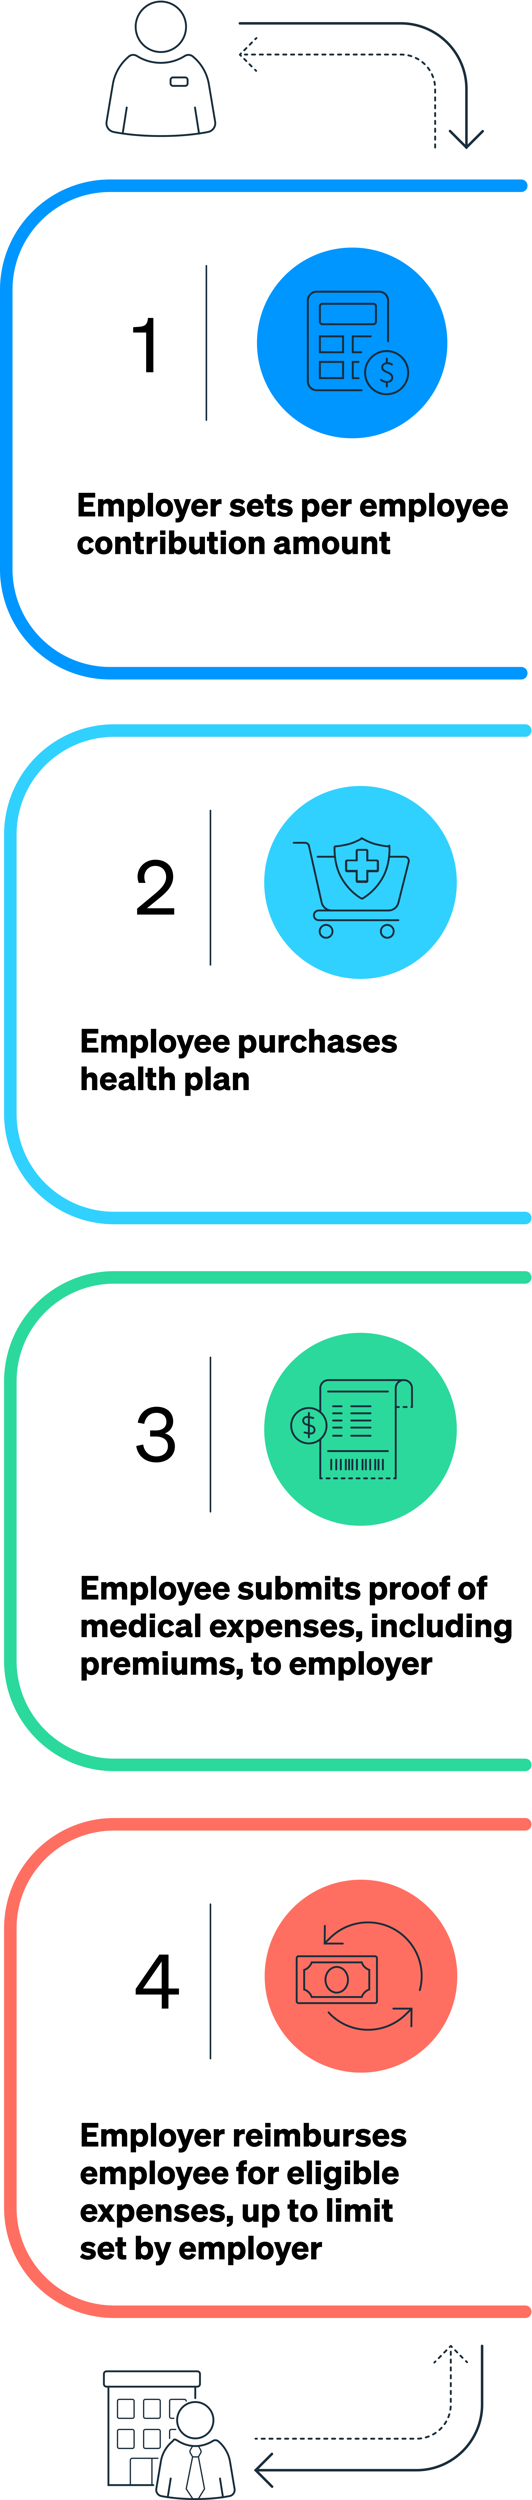 <svg width="340" height="1595" fill="none" xmlns="http://www.w3.org/2000/svg"><path d="M288.1 1500.4v33.6c0 12.1-9.8 21.9-21.9 21.9H163.3" stroke="#192E3C" stroke-width="1.2" stroke-linecap="round" stroke-linejoin="round" stroke-dasharray="2 3"/><path d="M163.3 1576h102.9c23.1 0 41.9-18.8 41.9-41.9v-37.4" stroke="#192E3C" stroke-width="1.6" stroke-linecap="round"/><path d="M277.6 1507.3l.7-.7" stroke="#192E3C" stroke-width="1.2" stroke-linecap="round" stroke-linejoin="round"/><path d="M280.399 1504.5l5.9-6" stroke="#192E3C" stroke-width="1.2" stroke-linecap="round" stroke-linejoin="round" stroke-dasharray="2 3"/><path d="M287.399 1497.4l.7-.7.7.7" stroke="#192E3C" stroke-width="1.2" stroke-linecap="round" stroke-linejoin="round"/><path d="M290.899 1499.5l5.8 5.9" stroke="#192E3C" stroke-width="1.2" stroke-linecap="round" stroke-linejoin="round" stroke-dasharray="1.9 2.9"/><path d="M297.8 1506.4l.7.7" stroke="#192E3C" stroke-width="1.2" stroke-linecap="round" stroke-linejoin="round"/><path d="M173.9 1586.5l-10.5-10.5 10.4-10.4" stroke="#192E3C" stroke-width="1.6" stroke-linecap="round"/><path d="M335.7 466.1H73c-36.7 0-66.4 29.7-66.4 66.4v178.2c0 36.7 29.7 66.4 66.4 66.4h262.7" stroke="#30D1FF" stroke-width="8" stroke-linecap="round"/><path d="M230.4 623.799c33.579 0 60.8-27.221 60.8-60.8 0-33.579-27.221-60.8-60.8-60.8-33.579 0-60.8 27.221-60.8 60.8 0 33.579 27.221 60.8 60.8 60.8z" fill="#30D1FF" stroke="#30D1FF" stroke-width="1.5"/><path d="M248.699 546.599h9.9c1.7 0 3 1.6 2.6 3.2l-6.5 25.8c-.6 3.1-3.3 5.3-6.4 5.3h-36.3c-3.2 0-5.9-2.3-6.5-5.4l-8-35.6c-.2-1.3-1.3-2.2-2.6-2.2h-7.2M203 546.6h10.8" stroke="#192E3C" stroke-width="1.2" stroke-linecap="round"/><path d="M211.2 580.898h-7.5c-1.7 0-3.1 1.4-3.1 3.1 0 1.7 1.4 3.1 3.1 3.1h50.9M231.099 573.3h.5c1.4-.8 8.5-5 13.3-14 4.2-7.9 4.1-16.7 4-18.8-.1-2.1-.2-.5-.5-.5-1.1 0-4.3-.4-8.3-1.4-4-1-7.6-3.1-8.5-3.6-.9-.5-.3 0-.5 0-1 .6-4.5 2.6-8.5 3.6s-7.2 1.3-8.3 1.4c-.3 0-.5.2-.5.5 0 2.1-.2 10.9 4 18.8 4.8 9 11.9 13.3 13.3 14z" stroke="#192E3C" stroke-width="1.2" stroke-linecap="round"/><path d="M234.1 542.8v6.7h6.7v5.5h-6.7v6.7h-5.5V555h-6.7v-5.5h6.7v-6.7h5.5zm0-1.2h-5.5c-.7 0-1.3.6-1.3 1.3v5.5h-5.5c-.7 0-1.3.6-1.3 1.3v5.5c0 .7.6 1.3 1.3 1.3h5.5v5.5c0 .7.6 1.3 1.3 1.3h5.5c.7 0 1.3-.6 1.3-1.3v-5.5h5.5c.7 0 1.3-.6 1.3-1.3v-5.5c0-.7-.6-1.3-1.3-1.3h-5.5v-5.5c0-.7-.6-1.3-1.3-1.3z" fill="#192E3C"/><path d="M247.499 598.3a4.1 4.1 0 100-8.2 4.1 4.1 0 000 8.2zm-39.099 0a4.1 4.1 0 100-8.2 4.1 4.1 0 000 8.2z" stroke="#192E3C" stroke-width="1.2" stroke-linecap="round"/><path d="M134.5 517.1v98.5" stroke="#192E3C" stroke-linecap="round"/><path d="M52.197 656.422h10.647v3.003h-7.203v2.898h6.006v2.961h-6.006v3.213h7.203v3.003H52.197v-15.078zm15.853 8.757v6.321h-3.36v-11.067h3.36v1.113c.61-.714 1.617-1.344 3.024-1.344 1.323 0 2.415.567 3.045 1.512.63-.693 1.722-1.512 3.423-1.512 2.247 0 3.738 1.575 3.738 3.99v7.308h-3.36v-6.342c0-1.113-.44-1.932-1.512-1.932-.882 0-1.743.651-1.743 1.953v6.321h-3.36v-6.342c0-1.113-.42-1.932-1.512-1.932-.882 0-1.743.651-1.743 1.953zm21.877 6.552c-1.323 0-2.373-.546-3.003-1.323v4.788h-3.36v-14.763h3.36v1.113c.63-.798 1.68-1.344 3.003-1.344 3.045 0 4.767 2.604 4.767 5.775 0 3.15-1.722 5.754-4.767 5.754zm-3.024-6.048v.588c0 1.659.903 2.604 2.163 2.604 1.47 0 2.247-1.197 2.247-2.898s-.777-2.898-2.247-2.898c-1.26 0-2.163.924-2.163 2.604zm12.906-9.261V671.5h-3.36v-15.078h3.36zm12.827 9.555c0 3.444-2.289 5.754-5.544 5.754-3.276 0-5.544-2.31-5.544-5.754 0-3.444 2.268-5.775 5.544-5.775 3.255 0 5.544 2.331 5.544 5.775zm-7.749 0c0 1.932.861 3.024 2.205 3.024s2.205-1.092 2.205-3.024-.861-3.024-2.205-3.024-2.205 1.092-2.205 3.024zm15.012 5.775c-.819 2.226-1.827 3.591-4.452 3.591-.588 0-.882-.021-1.26-.063v-2.667c.294.042.504.063.84.063.714 0 1.155-.189 1.449-.945l.273-.714-3.927-10.584h3.465l2.268 6.804 2.226-6.804h3.339l-4.221 11.319zm9.909-.021c-3.339 0-5.607-2.331-5.607-5.775 0-3.276 2.352-5.754 5.544-5.754 3.36 0 5.187 2.478 5.187 5.607v.882h-7.497c.231 1.512 1.134 2.373 2.415 2.373 1.05 0 1.869-.504 2.184-1.47l2.814.903c-.819 2.121-2.835 3.234-5.04 3.234zm-.105-8.925c-1.029 0-1.827.609-2.163 1.827h4.074c-.021-.987-.672-1.827-1.911-1.827zm11.945 8.925c-3.339 0-5.607-2.331-5.607-5.775 0-3.276 2.352-5.754 5.544-5.754 3.36 0 5.187 2.478 5.187 5.607v.882h-7.497c.231 1.512 1.134 2.373 2.415 2.373 1.05 0 1.869-.504 2.184-1.47l2.814.903c-.819 2.121-2.835 3.234-5.04 3.234zm-.105-8.925c-1.029 0-1.827.609-2.163 1.827h4.074c-.021-.987-.672-1.827-1.911-1.827zm17.602 8.925c-1.323 0-2.373-.546-3.003-1.323v4.788h-3.36v-14.763h3.36v1.113c.63-.798 1.68-1.344 3.003-1.344 3.045 0 4.767 2.604 4.767 5.775 0 3.15-1.722 5.754-4.767 5.754zm-3.024-6.048v.588c0 1.659.903 2.604 2.163 2.604 1.47 0 2.247-1.197 2.247-2.898s-.777-2.898-2.247-2.898c-1.26 0-2.163.924-2.163 2.604zm19.605-5.25V671.5h-3.36v-1.092c-.609.693-1.596 1.323-2.982 1.323-2.268 0-3.759-1.554-3.759-3.969v-7.329h3.36v6.531c0 1.113.483 1.827 1.575 1.827.924 0 1.806-.651 1.806-1.953v-6.405h3.36zm9.285-.021v3.234a5.078 5.078 0 00-.987-.084c-1.449 0-2.604.903-2.604 2.499v5.439h-3.36v-11.067h3.36v1.449c.504-.882 1.575-1.512 2.856-1.512.315 0 .525.021.735.042zm3.947 5.565c0 1.869.882 2.982 2.289 2.982 1.092 0 1.743-.777 1.974-1.827l2.919 1.134c-.462 1.848-2.205 3.465-4.914 3.465-3.276 0-5.586-2.352-5.586-5.754 0-3.423 2.31-5.775 5.586-5.775 2.688 0 4.41 1.596 4.893 3.423l-2.898 1.176c-.231-1.029-.882-1.827-1.974-1.827-1.407 0-2.289 1.113-2.289 3.003zm8.598 5.523v-15.078h3.36v5.124c.609-.714 1.638-1.344 3.045-1.344 2.268 0 3.696 1.575 3.696 3.99v7.308h-3.36v-6.342c0-1.113-.462-1.932-1.554-1.932-.924 0-1.827.651-1.827 1.953v6.321h-3.36zm15.522.21c-2.226 0-3.822-1.344-3.822-3.297 0-2.289 1.932-3.213 4.263-3.549l2.478-.42v-.189c0-.819-.441-1.344-1.533-1.344-.966 0-1.47.42-1.68 1.323l-3.213-.483c.483-1.953 2.226-3.549 5.04-3.549 2.898 0 4.683 1.323 4.683 3.906v4.263c0 .567.21.735.861.651v2.478c-1.932.315-3.234-.042-3.801-.987-.735.756-1.827 1.197-3.276 1.197zm2.919-4.179v-.924l-1.932.357c-.882.147-1.533.441-1.533 1.218 0 .693.525 1.071 1.323 1.071 1.113 0 2.142-.588 2.142-1.722zm4.824 2.352l1.743-2.268c.903.987 2.331 1.575 3.528 1.575.882 0 1.617-.294 1.617-.882 0-.735-.735-.819-2.499-1.134-1.827-.357-3.78-.84-3.78-3.234 0-2.247 1.995-3.738 4.725-3.738 1.995 0 3.759.756 4.683 1.764l-1.68 2.163c-.84-.882-1.932-1.365-3.024-1.365-.819 0-1.344.315-1.344.819 0 .609.651.693 1.995.945 1.995.399 4.221.882 4.221 3.381 0 2.415-2.226 3.822-5.04 3.822-1.932 0-4.116-.651-5.145-1.848zm16.841 1.848c-3.339 0-5.607-2.331-5.607-5.775 0-3.276 2.352-5.754 5.544-5.754 3.36 0 5.187 2.478 5.187 5.607v.882h-7.497c.231 1.512 1.134 2.373 2.415 2.373 1.05 0 1.869-.504 2.184-1.47l2.814.903c-.819 2.121-2.835 3.234-5.04 3.234zm-.105-8.925c-1.029 0-1.827.609-2.163 1.827h4.074c-.021-.987-.672-1.827-1.911-1.827zm5.938 7.077l1.743-2.268c.903.987 2.331 1.575 3.528 1.575.882 0 1.617-.294 1.617-.882 0-.735-.735-.819-2.499-1.134-1.827-.357-3.78-.84-3.78-3.234 0-2.247 1.995-3.738 4.725-3.738 1.995 0 3.759.756 4.683 1.764l-1.68 2.163c-.84-.882-1.932-1.365-3.024-1.365-.819 0-1.344.315-1.344.819 0 .609.651.693 1.995.945 1.995.399 4.221.882 4.221 3.381 0 2.415-2.226 3.822-5.04 3.822-1.932 0-4.116-.651-5.145-1.848zM52.092 695.5v-15.078h3.36v5.124c.609-.714 1.638-1.344 3.045-1.344 2.268 0 3.696 1.575 3.696 3.99v7.308h-3.36v-6.342c0-1.113-.462-1.932-1.554-1.932-.924 0-1.827.651-1.827 1.953v6.321h-3.36zm17.391.231c-3.339 0-5.607-2.331-5.607-5.775 0-3.276 2.352-5.754 5.544-5.754 3.36 0 5.187 2.478 5.187 5.607v.882H67.11c.231 1.512 1.134 2.373 2.415 2.373 1.05 0 1.87-.504 2.184-1.47l2.814.903c-.819 2.121-2.835 3.234-5.04 3.234zm-.105-8.925c-1.029 0-1.827.609-2.163 1.827h4.074c-.02-.987-.672-1.827-1.91-1.827zm10.158 8.904c-2.226 0-3.822-1.344-3.822-3.297 0-2.289 1.932-3.213 4.263-3.549l2.478-.42v-.189c0-.819-.441-1.344-1.533-1.344-.966 0-1.47.42-1.68 1.323l-3.213-.483c.483-1.953 2.226-3.549 5.04-3.549 2.898 0 4.683 1.323 4.683 3.906v4.263c0 .567.21.735.86.651v2.478c-1.931.315-3.233-.042-3.8-.987-.735.756-1.827 1.197-3.276 1.197zm2.919-4.179v-.924l-1.932.357c-.882.147-1.533.441-1.533 1.218 0 .693.525 1.071 1.323 1.071 1.113 0 2.142-.588 2.142-1.722zm9.151-11.109V695.5h-3.36v-15.078h3.36zm2.726 12.117v-5.334h-1.407v-2.772h1.407v-3.066h3.318v3.066h2.163v2.772H97.65v4.473c0 .924.483 1.092 1.323 1.092.399 0 .588-.021.966-.063v2.751a13.69 13.69 0 01-2.016.147c-2.394 0-3.591-.798-3.591-3.066zm7.36 2.961v-15.078h3.36v5.124c.609-.714 1.638-1.344 3.045-1.344 2.268 0 3.696 1.575 3.696 3.99v7.308h-3.36v-6.342c0-1.113-.462-1.932-1.554-1.932-.924 0-1.827.651-1.827 1.953v6.321h-3.36zm23.089.231c-1.323 0-2.373-.546-3.003-1.323v4.788h-3.36v-14.763h3.36v1.113c.63-.798 1.68-1.344 3.003-1.344 3.045 0 4.767 2.604 4.767 5.775 0 3.15-1.722 5.754-4.767 5.754zm-3.024-6.048v.588c0 1.659.903 2.604 2.163 2.604 1.47 0 2.247-1.197 2.247-2.898s-.777-2.898-2.247-2.898c-1.26 0-2.163.924-2.163 2.604zm12.907-9.261V695.5h-3.36v-15.078h3.36zm5.476 15.288c-2.226 0-3.822-1.344-3.822-3.297 0-2.289 1.932-3.213 4.263-3.549l2.478-.42v-.189c0-.819-.441-1.344-1.533-1.344-.966 0-1.47.42-1.68 1.323l-3.213-.483c.483-1.953 2.226-3.549 5.04-3.549 2.898 0 4.683 1.323 4.683 3.906v4.263c0 .567.21.735.861.651v2.478c-1.932.315-3.234-.042-3.801-.987-.735.756-1.827 1.197-3.276 1.197zm2.919-4.179v-.924l-1.932.357c-.882.147-1.533.441-1.533 1.218 0 .693.525 1.071 1.323 1.071 1.113 0 2.142-.588 2.142-1.722zm5.792 3.969v-11.067h3.36v1.113c.609-.714 1.638-1.344 3.045-1.344 2.268 0 3.696 1.575 3.696 3.99v7.308h-3.36v-6.342c0-1.113-.462-1.932-1.554-1.932-.924 0-1.827.651-1.827 1.953v6.321h-3.36zM87.632 579.708l10.176-8.448c4.704-3.888 8.352-7.2 8.352-11.712 0-4.224-2.736-7.104-6.96-7.104-4.128 0-6.96 3.168-6.96 7.104 0 1.248.288 2.544.768 3.744h-4.32c-.528-1.488-.768-2.64-.768-3.984 0-6.144 5.04-10.8 11.376-10.8 6.96 0 11.376 4.416 11.376 10.752 0 5.856-4.032 9.888-8.976 13.872l-7.776 6.336h17.424v4.032H87.632v-3.792z" fill="#000"/><path d="M335.7 815H73c-36.7 0-66.4 29.7-66.4 66.4v178.2c0 36.7 29.7 66.4 66.4 66.4h262.7" stroke="#2BD99C" stroke-width="8" stroke-linecap="round"/><path d="M134.5 866v98.5" stroke="#192E3C" stroke-linecap="round"/><path d="M230.4 972.7c33.579 0 60.8-27.221 60.8-60.8 0-33.579-27.221-60.8-60.8-60.8-33.579 0-60.8 27.221-60.8 60.8 0 33.579 27.221 60.8 60.8 60.8z" fill="#2BD99C" stroke="#2BD99C" stroke-width="1.5"/><path d="M204.699 900.9v-15.2c0-2.9 2.3-5.2 5.2-5.2h48.2m-53.4 62.701v-24.9" stroke="#192E3C" stroke-width="1.2" stroke-linecap="round"/><path d="M252.899 943.199h-1" stroke="#192E3C" stroke-width="1.2" stroke-linecap="round" stroke-linejoin="round"/><path d="M249 943.199h-41.9" stroke="#192E3C" stroke-width="1.2" stroke-linecap="round" stroke-linejoin="round" stroke-dasharray="1.9 2.9"/><path d="M205.699 943.199h-1" stroke="#192E3C" stroke-width="1.2" stroke-linecap="round" stroke-linejoin="round"/><path d="M252.899 890.4v52.8m10.4-45.5v-12c0-2.9-2.3-5.2-5.2-5.2-2.9 0-5.2 2.3-5.2 5.2v4.6" stroke="#192E3C" stroke-width="1.2" stroke-linecap="round"/><path d="M252.899 897.699h10.4" stroke="#192E3C" stroke-width="1.2" stroke-linecap="round" stroke-linejoin="round" stroke-dasharray="2 3"/><path d="M209.699 887.801h38.2m-38.2 38h38.2m-35-28.602h5.4m6.201 0h12.3m-23.901 4.5h5.4m6.201 0h12.3m-23.901 4.602h5.4m6.201 0h12.3m-23.901 4.5h5.4m6.201 0h12.3M212.899 916h5.4m6.201 0h12.3m-25.101 15.301v6.2m3.2-6.2v6.2m2.901-6.2v6.2m3.2-6.2v6.2m2.1-6.2v6.2m2.099-6.2v6.2m2.901-6.2v6.2m3.599-6.2v6.2m2.101-6.2v6.2m2.8-6.2v6.2m3.2-6.2v6.2m2.099-6.2v6.2m2.8-6.2v6.2m-47.299-16.6c6.24 0 11.3-5.059 11.3-11.3 0-6.241-5.06-11.3-11.3-11.3-6.241 0-11.3 5.059-11.3 11.3 0 6.241 5.059 11.3 11.3 11.3zm-.001-19.401V917" stroke="#192E3C" stroke-width="1.2" stroke-linecap="round"/><path d="M194.6 913.9s1.6.4 2.8.6c2.4.5 3.8-.7 3.6-2.6-.2-1.9-2.2-2.2-3.6-2.6-1.5-.5-3.4-.7-3.6-2.6-.2-1.9 1.3-3.1 3.6-2.6 1.2.2 2.8.6 2.8.6" stroke="#192E3C" stroke-width="1.2" stroke-linecap="round"/><path d="M52.197 1005.42h10.647v3h-7.203v2.9h6.006v2.96h-6.006v3.22h7.203v3H52.197v-15.08zm15.853 8.76v6.32h-3.36v-11.07h3.36v1.12c.61-.72 1.617-1.35 3.024-1.35 1.323 0 2.415.57 3.045 1.51.63-.69 1.722-1.51 3.423-1.51 2.247 0 3.738 1.58 3.738 3.99v7.31h-3.36v-6.34c0-1.12-.44-1.93-1.512-1.93-.882 0-1.743.65-1.743 1.95v6.32h-3.36v-6.34c0-1.12-.42-1.93-1.512-1.93-.882 0-1.743.65-1.743 1.95zm21.877 6.55c-1.323 0-2.373-.55-3.003-1.32v4.79h-3.36v-14.77h3.36v1.12c.63-.8 1.68-1.35 3.003-1.35 3.045 0 4.767 2.61 4.767 5.78 0 3.15-1.722 5.75-4.767 5.75zm-3.024-6.05v.59c0 1.66.903 2.61 2.163 2.61 1.47 0 2.247-1.2 2.247-2.9s-.777-2.9-2.247-2.9c-1.26 0-2.163.92-2.163 2.6zm12.906-9.26v15.08h-3.36v-15.08h3.36zm12.827 9.56c0 3.44-2.289 5.75-5.544 5.75-3.276 0-5.544-2.31-5.544-5.75 0-3.45 2.268-5.78 5.544-5.78 3.255 0 5.544 2.33 5.544 5.78zm-7.749 0c0 1.93.861 3.02 2.205 3.02s2.205-1.09 2.205-3.02c0-1.94-.861-3.03-2.205-3.03s-2.205 1.09-2.205 3.03zm15.012 5.77c-.819 2.23-1.827 3.59-4.452 3.59-.588 0-.882-.02-1.26-.06v-2.67c.294.05.504.07.84.07.714 0 1.155-.19 1.449-.95l.273-.71-3.927-10.59h3.465l2.268 6.81 2.226-6.81h3.339l-4.221 11.32zm9.909-.02c-3.339 0-5.607-2.33-5.607-5.77 0-3.28 2.352-5.76 5.544-5.76 3.36 0 5.187 2.48 5.187 5.61v.88h-7.497c.231 1.51 1.134 2.37 2.415 2.37 1.05 0 1.869-.5 2.184-1.47l2.814.91c-.819 2.12-2.835 3.23-5.04 3.23zm-.105-8.92c-1.029 0-1.827.6-2.163 1.82h4.074c-.021-.98-.672-1.82-1.911-1.82zm11.945 8.92c-3.339 0-5.607-2.33-5.607-5.77 0-3.28 2.352-5.76 5.544-5.76 3.36 0 5.187 2.48 5.187 5.61v.88h-7.497c.231 1.51 1.134 2.37 2.415 2.37 1.05 0 1.869-.5 2.184-1.47l2.814.91c-.819 2.12-2.835 3.23-5.04 3.23zm-.105-8.92c-1.029 0-1.827.6-2.163 1.82h4.074c-.021-.98-.672-1.82-1.911-1.82zm10.231 7.07l1.743-2.27c.903.99 2.331 1.58 3.528 1.58.882 0 1.617-.29 1.617-.88 0-.74-.735-.82-2.499-1.14-1.827-.35-3.78-.84-3.78-3.23 0-2.25 1.995-3.74 4.725-3.74 1.995 0 3.759.76 4.683 1.77l-1.68 2.16c-.84-.88-1.932-1.37-3.024-1.37-.819 0-1.344.32-1.344.82 0 .61.651.7 1.995.95 1.995.4 4.221.88 4.221 3.38 0 2.41-2.226 3.82-5.04 3.82-1.932 0-4.116-.65-5.145-1.85zm21.86-9.45v11.07h-3.36v-1.09c-.609.69-1.596 1.32-2.982 1.32-2.268 0-3.759-1.55-3.759-3.97v-7.33h3.36v6.53c0 1.12.483 1.83 1.575 1.83.924 0 1.806-.65 1.806-1.95v-6.41h3.36zm8.698 11.3c-1.323 0-2.373-.55-3.003-1.32v1.09h-3.36v-15.08h3.36v5.13c.63-.8 1.68-1.35 3.003-1.35 3.045 0 4.767 2.61 4.767 5.78 0 3.15-1.722 5.75-4.767 5.75zm-3.024-6.05v.59c0 1.66.903 2.61 2.163 2.61 1.47 0 2.247-1.2 2.247-2.9s-.777-2.9-2.247-2.9c-1.26 0-2.163.92-2.163 2.6zm12.906-.5v6.32h-3.36v-11.07h3.36v1.12c.609-.72 1.617-1.35 3.024-1.35 1.323 0 2.415.57 3.045 1.51.63-.69 1.722-1.51 3.423-1.51 2.247 0 3.738 1.58 3.738 3.99v7.31h-3.36v-6.34c0-1.12-.441-1.93-1.512-1.93-.882 0-1.743.65-1.743 1.95v6.32h-3.36v-6.34c0-1.12-.42-1.93-1.512-1.93-.882 0-1.743.65-1.743 1.95zm15.493-5.88v-2.88h3.423v2.88h-3.423zm3.381 1.13v11.07h-3.36v-11.07h3.36zm2.725 8.11v-5.34h-1.407v-2.77h1.407v-3.06h3.318v3.06h2.163v2.77h-2.163v4.48c0 .92.483 1.09 1.323 1.09.399 0 .588-.02.966-.06v2.75c-.588.08-1.218.15-2.016.15-2.394 0-3.591-.8-3.591-3.07zm6.352 1.34l1.743-2.27c.903.99 2.331 1.58 3.528 1.58.882 0 1.617-.29 1.617-.88 0-.74-.735-.82-2.499-1.14-1.827-.35-3.78-.84-3.78-3.23 0-2.25 1.995-3.74 4.725-3.74 1.995 0 3.759.76 4.683 1.77l-1.68 2.16c-.84-.88-1.932-1.37-3.024-1.37-.819 0-1.344.32-1.344.82 0 .61.651.7 1.995.95 1.995.4 4.221.88 4.221 3.38 0 2.41-2.226 3.82-5.04 3.82-1.932 0-4.116-.65-5.145-1.85zm22.539 1.85c-1.323 0-2.373-.55-3.003-1.32v4.79h-3.36v-14.77h3.36v1.12c.63-.8 1.68-1.35 3.003-1.35 3.045 0 4.767 2.61 4.767 5.78 0 3.15-1.722 5.75-4.767 5.75zm-3.024-6.05v.59c0 1.66.903 2.61 2.163 2.61 1.47 0 2.247-1.2 2.247-2.9s-.777-2.9-2.247-2.9c-1.26 0-2.163.92-2.163 2.6zm16.498-5.27v3.24a4.585 4.585 0 00-.987-.09c-1.449 0-2.604.9-2.604 2.5v5.44h-3.36v-11.07h3.36v1.45c.504-.88 1.575-1.51 2.856-1.51.315 0 .525.02.735.04zm11.717 5.57c0 3.44-2.289 5.75-5.544 5.75-3.276 0-5.544-2.31-5.544-5.75 0-3.45 2.268-5.78 5.544-5.78 3.255 0 5.544 2.33 5.544 5.78zm-7.749 0c0 1.93.861 3.02 2.205 3.02s2.205-1.09 2.205-3.02c0-1.94-.861-3.03-2.205-3.03s-2.205 1.09-2.205 3.03zm19.998 0c0 3.44-2.289 5.75-5.544 5.75-3.276 0-5.544-2.31-5.544-5.75 0-3.45 2.268-5.78 5.544-5.78 3.255 0 5.544 2.33 5.544 5.78zm-7.749 0c0 1.93.861 3.02 2.205 3.02s2.205-1.09 2.205-3.02c0-1.94-.861-3.03-2.205-3.03s-2.205 1.09-2.205 3.03zm15.317-9.68v2.62c-.252-.02-.441-.02-.756-.02-.861 0-1.302.23-1.302 1.2v.33h2.037v2.77h-2.037v8.3h-3.36v-8.3h-1.428v-2.77h1.428v-.52c0-2.35 1.281-3.68 4.179-3.68.462 0 .777.02 1.239.07zm16.2 9.68c0 3.44-2.289 5.75-5.544 5.75-3.276 0-5.544-2.31-5.544-5.75 0-3.45 2.268-5.78 5.544-5.78 3.255 0 5.544 2.33 5.544 5.78zm-7.749 0c0 1.93.861 3.02 2.205 3.02s2.205-1.09 2.205-3.02c0-1.94-.861-3.03-2.205-3.03s-2.205 1.09-2.205 3.03zm15.316-9.68v2.62c-.252-.02-.441-.02-.756-.02-.861 0-1.302.23-1.302 1.2v.33h2.037v2.77h-2.037v8.3h-3.36v-8.3h-1.428v-2.77h1.428v-.52c0-2.35 1.281-3.68 4.179-3.68.462 0 .777.02 1.239.07zm-256.027 32.88v6.32h-3.36v-11.07h3.36v1.12c.609-.72 1.617-1.35 3.024-1.35 1.323 0 2.415.57 3.045 1.51.63-.69 1.722-1.51 3.423-1.51 2.247 0 3.738 1.58 3.738 3.99v7.31h-3.36v-6.34c0-1.12-.441-1.93-1.512-1.93-.882 0-1.743.65-1.743 1.95v6.32h-3.36v-6.34c0-1.12-.42-1.93-1.512-1.93-.882 0-1.743.65-1.743 1.95zm20.512 6.55c-3.34 0-5.607-2.33-5.607-5.77 0-3.28 2.352-5.76 5.544-5.76 3.36 0 5.187 2.48 5.187 5.61v.88H73.59c.23 1.51 1.134 2.37 2.415 2.37 1.05 0 1.869-.5 2.184-1.47l2.814.91c-.82 2.12-2.835 3.23-5.04 3.23zm-.105-8.92c-1.03 0-1.827.6-2.163 1.82h4.074c-.021-.98-.672-1.82-1.911-1.82zm11.125 8.92c-3.045 0-4.767-2.6-4.767-5.75 0-3.17 1.722-5.78 4.767-5.78 1.323 0 2.373.55 3.003 1.35v-5.13h3.36v15.08h-3.36v-1.09c-.63.77-1.68 1.32-3.003 1.32zm3.024-6.05c0-1.68-.903-2.6-2.163-2.6-1.47 0-2.247 1.2-2.247 2.9s.777 2.9 2.247 2.9c1.26 0 2.163-.95 2.163-2.61v-.59zm5.661-6.38v-2.88h3.423v2.88H95.67zm3.381 1.13v11.07h-3.36v-11.07h3.36zm5.057 5.55c0 1.87.882 2.98 2.289 2.98 1.092 0 1.743-.78 1.974-1.83l2.919 1.14c-.462 1.84-2.205 3.46-4.914 3.46-3.276 0-5.586-2.35-5.586-5.75 0-3.43 2.31-5.78 5.586-5.78 2.688 0 4.41 1.6 4.893 3.42l-2.898 1.18c-.231-1.03-.882-1.83-1.974-1.83-1.407 0-2.289 1.12-2.289 3.01zm11.849 5.73c-2.226 0-3.822-1.34-3.822-3.3 0-2.29 1.932-3.21 4.263-3.55l2.478-.42v-.19c0-.81-.441-1.34-1.533-1.34-.966 0-1.47.42-1.68 1.32l-3.213-.48c.483-1.95 2.226-3.55 5.04-3.55 2.898 0 4.683 1.32 4.683 3.91v4.26c0 .57.21.74.861.65v2.48c-1.932.32-3.234-.04-3.801-.99-.735.76-1.827 1.2-3.276 1.2zm2.919-4.18v-.92l-1.932.35c-.882.15-1.533.44-1.533 1.22 0 .7.525 1.07 1.323 1.07 1.113 0 2.142-.59 2.142-1.72zm9.152-11.11v15.08h-3.36v-15.08h3.36zm11.679 15.31c-3.339 0-5.607-2.33-5.607-5.77 0-3.28 2.352-5.76 5.544-5.76 3.36 0 5.187 2.48 5.187 5.61v.88h-7.497c.231 1.51 1.134 2.37 2.415 2.37 1.05 0 1.869-.5 2.184-1.47l2.814.91c-.819 2.12-2.835 3.23-5.04 3.23zm-.105-8.92c-1.029 0-1.827.6-2.163 1.82h4.074c-.021-.98-.672-1.82-1.911-1.82zm12.886 8.69l-2.142-3.23-2.1 3.23h-3.57l3.822-5.71-3.591-5.36h3.696l1.869 2.9 1.911-2.9h3.57l-3.591 5.36 3.822 5.71h-3.696zm11.258.23c-1.323 0-2.373-.55-3.003-1.32v4.79h-3.36v-14.77h3.36v1.12c.63-.8 1.68-1.35 3.003-1.35 3.045 0 4.767 2.61 4.767 5.78 0 3.15-1.722 5.75-4.767 5.75zm-3.024-6.05v.59c0 1.66.903 2.61 2.163 2.61 1.47 0 2.247-1.2 2.247-2.9s-.777-2.9-2.247-2.9c-1.26 0-2.163.92-2.163 2.6zm14.585 6.05c-3.339 0-5.607-2.33-5.607-5.77 0-3.28 2.352-5.76 5.544-5.76 3.36 0 5.187 2.48 5.187 5.61v.88h-7.497c.231 1.51 1.134 2.37 2.415 2.37 1.05 0 1.869-.5 2.184-1.47l2.814.91c-.819 2.12-2.835 3.23-5.04 3.23zm-.105-8.92c-1.029 0-1.827.6-2.163 1.82h4.074c-.021-.98-.672-1.82-1.911-1.82zm6.906 8.69v-11.07h3.36v1.12c.609-.72 1.638-1.35 3.045-1.35 2.268 0 3.696 1.58 3.696 3.99v7.31h-3.36v-6.34c0-1.12-.462-1.93-1.554-1.93-.924 0-1.827.65-1.827 1.95v6.32h-3.36zm11.385-1.62l1.743-2.27c.903.99 2.331 1.58 3.528 1.58.882 0 1.617-.29 1.617-.88 0-.74-.735-.82-2.499-1.14-1.827-.35-3.78-.84-3.78-3.23 0-2.25 1.995-3.74 4.725-3.74 1.995 0 3.759.76 4.683 1.77l-1.68 2.16c-.84-.88-1.932-1.37-3.024-1.37-.819 0-1.344.32-1.344.82 0 .61.651.7 1.995.95 1.995.4 4.221.88 4.221 3.38 0 2.41-2.226 3.82-5.04 3.82-1.932 0-4.116-.65-5.145-1.85zm16.841 1.85c-3.339 0-5.607-2.33-5.607-5.77 0-3.28 2.352-5.76 5.544-5.76 3.36 0 5.187 2.48 5.187 5.61v.88h-7.497c.231 1.51 1.134 2.37 2.415 2.37 1.05 0 1.869-.5 2.184-1.47l2.814.91c-.819 2.12-2.835 3.23-5.04 3.23zm-.105-8.92c-1.029 0-1.827.6-2.163 1.82h4.074c-.021-.98-.672-1.82-1.911-1.82zm5.938 7.07l1.743-2.27c.903.99 2.331 1.58 3.528 1.58.882 0 1.617-.29 1.617-.88 0-.74-.735-.82-2.499-1.14-1.827-.35-3.78-.84-3.78-3.23 0-2.25 1.995-3.74 4.725-3.74 1.995 0 3.759.76 4.683 1.77l-1.68 2.16c-.84-.88-1.932-1.37-3.024-1.37-.819 0-1.344.32-1.344.82 0 .61.651.7 1.995.95 1.995.4 4.221.88 4.221 3.38 0 2.41-2.226 3.82-5.04 3.82-1.932 0-4.116-.65-5.145-1.85zm11.445 1.62v-3.76h3.864v3.49c0 2.2-1.512 3.44-3.864 3.46v-1.72c1.029-.04 1.554-.46 1.554-1.34v-.13h-1.554zm10.151-12.2v-2.88h3.423v2.88h-3.423zm3.381 1.13v11.07h-3.36v-11.07h3.36zm2.348 11.07v-11.07h3.36v1.12c.609-.72 1.638-1.35 3.045-1.35 2.268 0 3.696 1.58 3.696 3.99v7.31h-3.36v-6.34c0-1.12-.462-1.93-1.554-1.93-.924 0-1.827.65-1.827 1.95v6.32h-3.36zm15.102-5.52c0 1.87.882 2.98 2.289 2.98 1.092 0 1.743-.78 1.974-1.83l2.919 1.14c-.462 1.84-2.205 3.46-4.914 3.46-3.276 0-5.586-2.35-5.586-5.75 0-3.43 2.31-5.78 5.586-5.78 2.688 0 4.41 1.6 4.893 3.42l-2.898 1.18c-.231-1.03-.882-1.83-1.974-1.83-1.407 0-2.289 1.12-2.289 3.01zm11.957-9.56v15.08h-3.36v-15.08h3.36zm12.407 4.01v11.07h-3.36v-1.09c-.609.69-1.596 1.32-2.982 1.32-2.268 0-3.759-1.55-3.759-3.97v-7.33h3.36v6.53c0 1.12.483 1.83 1.575 1.83.924 0 1.806-.65 1.806-1.95v-6.41h3.36zm6.513 11.3c-3.045 0-4.767-2.6-4.767-5.75 0-3.17 1.722-5.78 4.767-5.78 1.323 0 2.373.55 3.003 1.35v-5.13h3.36v15.08h-3.36v-1.09c-.63.77-1.68 1.32-3.003 1.32zm3.024-6.05c0-1.68-.903-2.6-2.163-2.6-1.47 0-2.247 1.2-2.247 2.9s.777 2.9 2.247 2.9c1.26 0 2.163-.95 2.163-2.61v-.59zm5.661-6.38v-2.88h3.423v2.88h-3.423zm3.381 1.13v11.07h-3.36v-11.07h3.36zm2.348 11.07v-11.07h3.36v1.12c.609-.72 1.638-1.35 3.045-1.35 2.268 0 3.696 1.58 3.696 3.99v7.31h-3.36v-6.34c0-1.12-.462-1.93-1.554-1.93-.924 0-1.827.65-1.827 1.95v6.32h-3.36zm22.977-1.32c0 3.42-2.415 5.25-5.817 5.25-2.751 0-4.683-1.14-5.271-3.3l3.192-.76c.273.95 1.071 1.52 2.184 1.52 1.365 0 2.331-.7 2.331-2.34v-.71c-.525.74-1.659 1.3-2.982 1.3-3.024 0-4.767-2.43-4.767-5.46 0-3.02 1.743-5.48 4.767-5.48 1.323 0 2.457.59 2.982 1.32v-1.09h3.381v9.75zm-3.339-4.67c0-1.63-.903-2.54-2.163-2.54-1.428 0-2.205 1.05-2.205 2.69s.777 2.71 2.205 2.71c1.26 0 2.163-.9 2.163-2.52v-.34zm-265.067 30.22c-1.323 0-2.373-.55-3.003-1.32v4.79h-3.36v-14.77h3.36v1.12c.63-.8 1.68-1.35 3.003-1.35 3.045 0 4.767 2.61 4.767 5.78 0 3.15-1.722 5.75-4.767 5.75zm-3.024-6.05v.59c0 1.66.903 2.61 2.163 2.61 1.47 0 2.247-1.2 2.247-2.9s-.777-2.9-2.247-2.9c-1.26 0-2.163.92-2.163 2.6zm16.497-5.27v3.24a4.585 4.585 0 00-.987-.09c-1.449 0-2.604.9-2.604 2.5v5.44h-3.36v-11.07h3.36v1.45c.504-.88 1.575-1.51 2.856-1.51.315 0 .525.02.735.04zm6.236 11.32c-3.339 0-5.607-2.33-5.607-5.77 0-3.28 2.352-5.76 5.544-5.76 3.36 0 5.187 2.48 5.187 5.61v.88h-7.497c.231 1.51 1.134 2.37 2.415 2.37 1.05 0 1.87-.5 2.184-1.47l2.814.91c-.819 2.12-2.835 3.23-5.04 3.23zm-.105-8.92c-1.029 0-1.827.6-2.163 1.82h4.074c-.02-.98-.672-1.82-1.91-1.82zm10.266 2.37v6.32h-3.36v-11.07h3.36v1.12c.609-.72 1.617-1.35 3.024-1.35 1.323 0 2.415.57 3.045 1.51.63-.69 1.722-1.51 3.423-1.51 2.247 0 3.738 1.58 3.738 3.99v7.31h-3.36v-6.34c0-1.12-.441-1.93-1.512-1.93-.882 0-1.743.65-1.743 1.95v6.32h-3.36v-6.34c0-1.12-.42-1.93-1.512-1.93-.882 0-1.743.65-1.743 1.95zm15.492-5.88v-2.88h3.423v2.88h-3.423zm3.381 1.13v11.07h-3.36v-11.07h3.36zm12.407 0v11.07h-3.36v-1.09c-.609.69-1.596 1.32-2.982 1.32-2.268 0-3.759-1.55-3.759-3.97v-7.33h3.36v6.53c0 1.12.483 1.83 1.575 1.83.924 0 1.806-.65 1.806-1.95v-6.41h3.36zm5.694 4.75v6.32h-3.36v-11.07h3.36v1.12c.609-.72 1.617-1.35 3.024-1.35 1.323 0 2.415.57 3.045 1.51.63-.69 1.722-1.51 3.423-1.51 2.247 0 3.738 1.58 3.738 3.99v7.31h-3.36v-6.34c0-1.12-.441-1.93-1.512-1.93-.882 0-1.743.65-1.743 1.95v6.32h-3.36v-6.34c0-1.12-.42-1.93-1.512-1.93-.882 0-1.743.65-1.743 1.95zm14.506 4.7l1.743-2.27c.903.99 2.331 1.58 3.528 1.58.882 0 1.617-.29 1.617-.88 0-.74-.735-.82-2.499-1.14-1.827-.35-3.78-.84-3.78-3.23 0-2.25 1.995-3.74 4.725-3.74 1.995 0 3.759.76 4.683 1.77l-1.68 2.16c-.84-.88-1.932-1.37-3.024-1.37-.819 0-1.344.32-1.344.82 0 .61.651.7 1.995.95 1.995.4 4.221.88 4.221 3.38 0 2.41-2.226 3.82-5.04 3.82-1.932 0-4.116-.65-5.145-1.85zm11.444 1.62v-3.76h3.864v3.49c0 2.2-1.512 3.44-3.864 3.46v-1.72c1.029-.04 1.554-.46 1.554-1.34v-.13h-1.554zm10.551-2.96v-5.34h-1.407v-2.77h1.407v-3.06h3.318v3.06h2.163v2.77h-2.163v4.48c0 .92.483 1.09 1.323 1.09.399 0 .588-.02.966-.06v2.75c-.588.08-1.218.15-2.016.15-2.394 0-3.591-.8-3.591-3.07zm17.777-2.56c0 3.44-2.289 5.75-5.544 5.75-3.276 0-5.544-2.31-5.544-5.75 0-3.45 2.268-5.78 5.544-5.78 3.255 0 5.544 2.33 5.544 5.78zm-7.749 0c0 1.93.861 3.02 2.205 3.02s2.205-1.09 2.205-3.02c0-1.94-.861-3.03-2.205-3.03s-2.205 1.09-2.205 3.03zm18.811 5.75c-3.339 0-5.607-2.33-5.607-5.77 0-3.28 2.352-5.76 5.544-5.76 3.36 0 5.187 2.48 5.187 5.61v.88h-7.497c.231 1.51 1.134 2.37 2.415 2.37 1.05 0 1.869-.5 2.184-1.47l2.814.91c-.819 2.12-2.835 3.23-5.04 3.23zm-.105-8.92c-1.029 0-1.827.6-2.163 1.82h4.074c-.021-.98-.672-1.82-1.911-1.82zm10.265 2.37v6.32h-3.36v-11.07h3.36v1.12c.609-.72 1.617-1.35 3.024-1.35 1.323 0 2.415.57 3.045 1.51.63-.69 1.722-1.51 3.423-1.51 2.247 0 3.738 1.58 3.738 3.99v7.31h-3.36v-6.34c0-1.12-.441-1.93-1.512-1.93-.882 0-1.743.65-1.743 1.95v6.32h-3.36v-6.34c0-1.12-.42-1.93-1.512-1.93-.882 0-1.743.65-1.743 1.95zm21.877 6.55c-1.323 0-2.373-.55-3.003-1.32v4.79h-3.36v-14.77h3.36v1.12c.63-.8 1.68-1.35 3.003-1.35 3.045 0 4.767 2.61 4.767 5.78 0 3.15-1.722 5.75-4.767 5.75zm-3.024-6.05v.59c0 1.66.903 2.61 2.163 2.61 1.47 0 2.247-1.2 2.247-2.9s-.777-2.9-2.247-2.9c-1.26 0-2.163.92-2.163 2.6zm12.906-9.26v15.08h-3.36v-15.08h3.36zm12.827 9.56c0 3.44-2.289 5.75-5.544 5.75-3.276 0-5.544-2.31-5.544-5.75 0-3.45 2.268-5.78 5.544-5.78 3.255 0 5.544 2.33 5.544 5.78zm-7.749 0c0 1.93.861 3.02 2.205 3.02s2.205-1.09 2.205-3.02c0-1.94-.861-3.03-2.205-3.03s-2.205 1.09-2.205 3.03zm15.012 5.77c-.819 2.23-1.827 3.59-4.452 3.59-.588 0-.882-.02-1.26-.06v-2.67c.294.05.504.07.84.07.714 0 1.155-.19 1.449-.95l.273-.71-3.927-10.59h3.465l2.268 6.81 2.226-6.81h3.339l-4.221 11.32zm9.909-.02c-3.339 0-5.607-2.33-5.607-5.77 0-3.28 2.352-5.76 5.544-5.76 3.36 0 5.187 2.48 5.187 5.61v.88h-7.497c.231 1.51 1.134 2.37 2.415 2.37 1.05 0 1.869-.5 2.184-1.47l2.814.91c-.819 2.12-2.835 3.23-5.04 3.23zm-.105-8.92c-1.029 0-1.827.6-2.163 1.82h4.074c-.021-.98-.672-1.82-1.911-1.82zm13.857-2.4v3.24a4.585 4.585 0 00-.987-.09c-1.449 0-2.604.9-2.604 2.5v5.44h-3.36v-11.07h3.36v1.45c.504-.88 1.575-1.51 2.856-1.51.315 0 .525.02.735.04zM99.968 933.028c-6.576 0-11.808-3.6-12.912-10.464l4.464-.96c.672 4.8 4.08 7.584 8.4 7.584 4.368 0 7.392-2.496 7.392-6.576s-3.312-6.096-7.68-6.096h-3.696v-3.888h3.744c3.984 0 6.672-2.016 6.672-5.472 0-3.552-2.448-5.76-6.384-5.76-4.128 0-7.008 2.736-7.776 7.056l-4.128-.816c.912-5.76 5.376-10.128 12-10.128 6.72 0 10.608 3.936 10.608 9.408 0 3.744-2.4 6.624-5.328 7.584 3.456.96 6.432 3.6 6.432 8.352 0 5.664-4.656 10.176-11.808 10.176z" fill="#000"/><path d="M335.7 1163.9H73c-36.7 0-66.4 29.7-66.4 66.4v178.2c0 36.7 29.7 66.4 66.4 66.4h262.7" stroke="#FF6F61" stroke-width="8" stroke-linecap="round"/><path d="M134.5 1214.9v98.5" stroke="#192E3C" stroke-linecap="round"/><path d="M230.699 1321.6c33.579 0 60.8-27.22 60.8-60.8s-27.221-60.8-60.8-60.8c-33.578 0-60.8 27.22-60.8 60.8s27.222 60.8 60.8 60.8z" fill="#FF6F61" stroke="#FF6F61" stroke-width="1.5"/><path d="M239.7 1248.1h-48.9c-.663 0-1.2.54-1.2 1.2v27.5c0 .66.537 1.2 1.2 1.2h48.9c.662 0 1.2-.54 1.2-1.2v-27.5c0-.66-.538-1.2-1.2-1.2z" stroke="#192E3C" stroke-width="1.2" stroke-linecap="round"/><path d="M231.199 1252h-32c-.8 2.3-2.6 4.1-4.8 4.8v12.5c2.3.8 4.1 2.6 4.8 4.8h32c.8-2.3 2.6-4.1 4.8-4.8v-12.5c-2.3-.8-4.1-2.6-4.8-4.8z" stroke="#192E3C" stroke-width="1.2" stroke-linecap="round"/><path d="M215.2 1271.3c3.976 0 7.2-3.67 7.2-8.2 0-4.53-3.224-8.2-7.2-8.2s-7.2 3.67-7.2 8.2c0 4.53 3.224 8.2 7.2 8.2zm53.099-1.6c3.1-11.4.2-24.1-8.8-33.1-13.3-13.4-35-13.5-48.5-.2l-3.6 3.5" stroke="#192E3C" stroke-width="1.2" stroke-linecap="round"/><path d="M207.599 1228.7l-.1 11.3h11.6M210 1283.9c.3.3.6.7.9 1 13.3 13.4 35 13.5 48.5.2l3.6-3.5" stroke="#192E3C" stroke-width="1.2" stroke-linecap="round"/><path d="M262.9 1292.8l.1-11.3h-11.6" stroke="#192E3C" stroke-width="1.2" stroke-linecap="round"/><path d="M52.197 1354.42h10.647v3h-7.203v2.9h6.006v2.96h-6.006v3.22h7.203v3H52.197v-15.08zm15.853 8.76v6.32h-3.36v-11.07h3.36v1.12c.61-.72 1.617-1.35 3.024-1.35 1.323 0 2.415.57 3.045 1.51.63-.69 1.722-1.51 3.423-1.51 2.247 0 3.738 1.58 3.738 3.99v7.31h-3.36v-6.34c0-1.12-.44-1.93-1.512-1.93-.882 0-1.743.65-1.743 1.95v6.32h-3.36v-6.34c0-1.12-.42-1.93-1.512-1.93-.882 0-1.743.65-1.743 1.95zm21.877 6.55c-1.323 0-2.373-.55-3.003-1.32v4.79h-3.36v-14.77h3.36v1.12c.63-.8 1.68-1.35 3.003-1.35 3.045 0 4.767 2.61 4.767 5.78 0 3.15-1.722 5.75-4.767 5.75zm-3.024-6.05v.59c0 1.66.903 2.61 2.163 2.61 1.47 0 2.247-1.2 2.247-2.9s-.777-2.9-2.247-2.9c-1.26 0-2.163.92-2.163 2.6zm12.906-9.26v15.08h-3.36v-15.08h3.36zm12.827 9.56c0 3.44-2.289 5.75-5.544 5.75-3.276 0-5.544-2.31-5.544-5.75 0-3.45 2.268-5.78 5.544-5.78 3.255 0 5.544 2.33 5.544 5.78zm-7.749 0c0 1.93.861 3.02 2.205 3.02s2.205-1.09 2.205-3.02c0-1.94-.861-3.03-2.205-3.03s-2.205 1.09-2.205 3.03zm15.012 5.77c-.819 2.23-1.827 3.59-4.452 3.59-.588 0-.882-.02-1.26-.06v-2.67c.294.05.504.07.84.07.714 0 1.155-.19 1.449-.95l.273-.71-3.927-10.59h3.465l2.268 6.81 2.226-6.81h3.339l-4.221 11.32zm9.909-.02c-3.339 0-5.607-2.33-5.607-5.77 0-3.28 2.352-5.76 5.544-5.76 3.36 0 5.187 2.48 5.187 5.61v.88h-7.497c.231 1.51 1.134 2.37 2.415 2.37 1.05 0 1.869-.5 2.184-1.47l2.814.91c-.819 2.12-2.835 3.23-5.04 3.23zm-.105-8.92c-1.029 0-1.827.6-2.163 1.82h4.074c-.021-.98-.672-1.82-1.911-1.82zm13.857-2.4v3.24a4.585 4.585 0 00-.987-.09c-1.449 0-2.604.9-2.604 2.5v5.44h-3.36v-11.07h3.36v1.45c.504-.88 1.575-1.51 2.856-1.51.315 0 .525.02.735.04zm12.912 0v3.24a4.585 4.585 0 00-.987-.09c-1.449 0-2.604.9-2.604 2.5v5.44h-3.36v-11.07h3.36v1.45c.504-.88 1.575-1.51 2.856-1.51.315 0 .525.02.735.04zm6.236 11.32c-3.339 0-5.607-2.33-5.607-5.77 0-3.28 2.352-5.76 5.544-5.76 3.36 0 5.187 2.48 5.187 5.61v.88h-7.497c.231 1.51 1.134 2.37 2.415 2.37 1.05 0 1.869-.5 2.184-1.47l2.814.91c-.819 2.12-2.835 3.23-5.04 3.23zm-.105-8.92c-1.029 0-1.827.6-2.163 1.82h4.074c-.021-.98-.672-1.82-1.911-1.82zm6.885-3.51v-2.88h3.423v2.88h-3.423zm3.381 1.13v11.07h-3.36v-11.07h3.36zm5.707 4.75v6.32h-3.36v-11.07h3.36v1.12c.609-.72 1.617-1.35 3.024-1.35 1.323 0 2.415.57 3.045 1.51.63-.69 1.722-1.51 3.423-1.51 2.247 0 3.738 1.58 3.738 3.99v7.31h-3.36v-6.34c0-1.12-.441-1.93-1.512-1.93-.882 0-1.743.65-1.743 1.95v6.32h-3.36v-6.34c0-1.12-.42-1.93-1.512-1.93-.882 0-1.743.65-1.743 1.95zm21.877 6.55c-1.323 0-2.373-.55-3.003-1.32v1.09h-3.36v-15.08h3.36v5.13c.63-.8 1.68-1.35 3.003-1.35 3.045 0 4.767 2.61 4.767 5.78 0 3.15-1.722 5.75-4.767 5.75zm-3.024-6.05v.59c0 1.66.903 2.61 2.163 2.61 1.47 0 2.247-1.2 2.247-2.9s-.777-2.9-2.247-2.9c-1.26 0-2.163.92-2.163 2.6zm19.605-5.25v11.07h-3.36v-1.09c-.609.69-1.596 1.32-2.982 1.32-2.268 0-3.759-1.55-3.759-3.97v-7.33h3.36v6.53c0 1.12.483 1.83 1.575 1.83.924 0 1.806-.65 1.806-1.95v-6.41h3.36zm9.285-.02v3.24a4.585 4.585 0 00-.987-.09c-1.449 0-2.604.9-2.604 2.5v5.44h-3.36v-11.07h3.36v1.45c.504-.88 1.575-1.51 2.856-1.51.315 0 .525.02.735.04zm.497 9.47l1.743-2.27c.903.99 2.331 1.58 3.528 1.58.882 0 1.617-.29 1.617-.88 0-.74-.735-.82-2.499-1.14-1.827-.35-3.78-.84-3.78-3.23 0-2.25 1.995-3.74 4.725-3.74 1.995 0 3.759.76 4.683 1.77l-1.68 2.16c-.84-.88-1.932-1.37-3.024-1.37-.819 0-1.344.32-1.344.82 0 .61.651.7 1.995.95 1.995.4 4.221.88 4.221 3.38 0 2.41-2.226 3.82-5.04 3.82-1.932 0-4.116-.65-5.145-1.85zm16.841 1.85c-3.339 0-5.607-2.33-5.607-5.77 0-3.28 2.352-5.76 5.544-5.76 3.36 0 5.187 2.48 5.187 5.61v.88h-7.497c.231 1.51 1.134 2.37 2.415 2.37 1.05 0 1.869-.5 2.184-1.47l2.814.91c-.819 2.12-2.835 3.23-5.04 3.23zm-.105-8.92c-1.029 0-1.827.6-2.163 1.82h4.074c-.021-.98-.672-1.82-1.911-1.82zm5.938 7.07l1.743-2.27c.903.99 2.331 1.58 3.528 1.58.882 0 1.617-.29 1.617-.88 0-.74-.735-.82-2.499-1.14-1.827-.35-3.78-.84-3.78-3.23 0-2.25 1.995-3.74 4.725-3.74 1.995 0 3.759.76 4.683 1.77l-1.68 2.16c-.84-.88-1.932-1.37-3.024-1.37-.819 0-1.344.32-1.344.82 0 .61.651.7 1.995.95 1.995.4 4.221.88 4.221 3.38 0 2.41-2.226 3.82-5.04 3.82-1.932 0-4.116-.65-5.145-1.85zm-192.4 25.85c-3.339 0-5.607-2.33-5.607-5.77 0-3.28 2.352-5.76 5.544-5.76 3.36 0 5.187 2.48 5.187 5.61v.88h-7.497c.231 1.51 1.134 2.37 2.415 2.37 1.05 0 1.869-.5 2.184-1.47l2.814.91c-.819 2.12-2.835 3.23-5.04 3.23zm-.105-8.92c-1.029 0-1.827.6-2.163 1.82h4.074c-.021-.98-.672-1.82-1.911-1.82zm10.265 2.37v6.32h-3.36v-11.07h3.36v1.12c.61-.72 1.617-1.35 3.024-1.35 1.323 0 2.415.57 3.045 1.51.63-.69 1.722-1.51 3.423-1.51 2.247 0 3.738 1.58 3.738 3.99v7.31h-3.36v-6.34c0-1.12-.44-1.93-1.512-1.93-.882 0-1.743.65-1.743 1.95v6.32h-3.36v-6.34c0-1.12-.42-1.93-1.512-1.93-.882 0-1.743.65-1.743 1.95zm21.877 6.55c-1.323 0-2.373-.55-3.003-1.32v4.79h-3.36v-14.77h3.36v1.12c.63-.8 1.68-1.35 3.003-1.35 3.045 0 4.767 2.61 4.767 5.78 0 3.15-1.722 5.75-4.767 5.75zm-3.024-6.05v.59c0 1.66.903 2.61 2.163 2.61 1.47 0 2.247-1.2 2.247-2.9s-.777-2.9-2.247-2.9c-1.26 0-2.163.92-2.163 2.6zm12.906-9.26v15.08h-3.36v-15.08h3.36zm12.827 9.56c0 3.44-2.289 5.75-5.544 5.75-3.276 0-5.544-2.31-5.544-5.75 0-3.45 2.268-5.78 5.544-5.78 3.255 0 5.544 2.33 5.544 5.78zm-7.749 0c0 1.93.861 3.02 2.205 3.02s2.205-1.09 2.205-3.02c0-1.94-.861-3.03-2.205-3.03s-2.205 1.09-2.205 3.03zm15.012 5.77c-.819 2.23-1.827 3.59-4.452 3.59-.588 0-.882-.02-1.26-.06v-2.67c.294.05.504.07.84.07.714 0 1.155-.19 1.449-.95l.273-.71-3.927-10.59h3.465l2.268 6.81 2.226-6.81h3.339l-4.221 11.32zm9.91-.02c-3.339 0-5.607-2.33-5.607-5.77 0-3.28 2.352-5.76 5.544-5.76 3.36 0 5.187 2.48 5.187 5.61v.88h-7.497c.231 1.51 1.134 2.37 2.415 2.37 1.05 0 1.869-.5 2.184-1.47l2.814.91c-.819 2.12-2.835 3.23-5.04 3.23zm-.105-8.92c-1.029 0-1.827.6-2.163 1.82h4.074c-.021-.98-.672-1.82-1.911-1.82zm11.944 8.92c-3.339 0-5.607-2.33-5.607-5.77 0-3.28 2.352-5.76 5.544-5.76 3.36 0 5.187 2.48 5.187 5.61v.88h-7.497c.231 1.51 1.134 2.37 2.415 2.37 1.05 0 1.869-.5 2.184-1.47l2.814.91c-.819 2.12-2.835 3.23-5.04 3.23zm-.105-8.92c-1.029 0-1.827.6-2.163 1.82h4.074c-.021-.98-.672-1.82-1.911-1.82zm17.077-6.51v2.62c-.252-.02-.441-.02-.756-.02-.861 0-1.302.23-1.302 1.2v.33h2.037v2.77h-2.037v8.3h-3.36v-8.3h-1.428v-2.77h1.428v-.52c0-2.35 1.281-3.68 4.179-3.68.462 0 .777.02 1.239.07zm11.764 9.68c0 3.44-2.289 5.75-5.544 5.75-3.276 0-5.544-2.31-5.544-5.75 0-3.45 2.268-5.78 5.544-5.78 3.255 0 5.544 2.33 5.544 5.78zm-7.749 0c0 1.93.861 3.02 2.205 3.02s2.205-1.09 2.205-3.02c0-1.94-.861-3.03-2.205-3.03s-2.205 1.09-2.205 3.03zm16.429-5.57v3.24a4.585 4.585 0 00-.987-.09c-1.449 0-2.604.9-2.604 2.5v5.44h-3.36v-11.07h3.36v1.45c.504-.88 1.575-1.51 2.856-1.51.315 0 .525.02.735.04zm10.96 11.32c-3.339 0-5.607-2.33-5.607-5.77 0-3.28 2.352-5.76 5.544-5.76 3.36 0 5.187 2.48 5.187 5.61v.88h-7.497c.231 1.51 1.134 2.37 2.415 2.37 1.05 0 1.869-.5 2.184-1.47l2.814.91c-.819 2.12-2.835 3.23-5.04 3.23zm-.105-8.92c-1.029 0-1.827.6-2.163 1.82h4.074c-.021-.98-.672-1.82-1.911-1.82zm10.265-6.39v15.08h-3.36v-15.08h3.36zm2.327 2.88v-2.88h3.423v2.88h-3.423zm3.381 1.13v11.07h-3.36v-11.07h3.36zm12.931 9.75c0 3.42-2.415 5.25-5.817 5.25-2.751 0-4.683-1.14-5.271-3.3l3.192-.76c.273.95 1.071 1.52 2.184 1.52 1.365 0 2.331-.7 2.331-2.34v-.71c-.525.74-1.659 1.3-2.982 1.3-3.024 0-4.767-2.43-4.767-5.46 0-3.02 1.743-5.48 4.767-5.48 1.323 0 2.457.59 2.982 1.32v-1.09h3.381v9.75zm-3.339-4.67c0-1.63-.903-2.54-2.163-2.54-1.428 0-2.205 1.05-2.205 2.69s.777 2.71 2.205 2.71c1.26 0 2.163-.9 2.163-2.52v-.34zm5.681-6.21v-2.88h3.423v2.88h-3.423zm3.381 1.13v11.07h-3.36v-11.07h3.36zm8.711 11.3c-1.323 0-2.373-.55-3.003-1.32v1.09h-3.36v-15.08h3.36v5.13c.63-.8 1.68-1.35 3.003-1.35 3.045 0 4.767 2.61 4.767 5.78 0 3.15-1.722 5.75-4.767 5.75zm-3.024-6.05v.59c0 1.66.903 2.61 2.163 2.61 1.47 0 2.247-1.2 2.247-2.9s-.777-2.9-2.247-2.9c-1.26 0-2.163.92-2.163 2.6zm12.906-9.26v15.08h-3.36v-15.08h3.36zm7.346 15.31c-3.339 0-5.607-2.33-5.607-5.77 0-3.28 2.352-5.76 5.544-5.76 3.36 0 5.187 2.48 5.187 5.61v.88h-7.497c.231 1.51 1.134 2.37 2.415 2.37 1.05 0 1.869-.5 2.184-1.47l2.814.91c-.819 2.12-2.835 3.23-5.04 3.23zm-.105-8.92c-1.029 0-1.827.6-2.163 1.82h4.074c-.021-.98-.672-1.82-1.911-1.82zm-192.49 32.92c-3.339 0-5.607-2.33-5.607-5.77 0-3.28 2.352-5.76 5.544-5.76 3.36 0 5.187 2.48 5.187 5.61v.88h-7.497c.231 1.51 1.134 2.37 2.415 2.37 1.05 0 1.869-.5 2.184-1.47l2.814.91c-.819 2.12-2.835 3.23-5.04 3.23zm-.105-8.92c-1.029 0-1.827.6-2.163 1.82h4.074c-.021-.98-.672-1.82-1.911-1.82zm12.886 8.69l-2.142-3.23-2.1 3.23h-3.57l3.822-5.71-3.59-5.36h3.695l1.87 2.9 1.91-2.9h3.57l-3.59 5.36 3.821 5.71h-3.696zm11.258.23c-1.323 0-2.373-.55-3.003-1.32v4.79h-3.36v-14.77h3.36v1.12c.63-.8 1.68-1.35 3.003-1.35 3.045 0 4.767 2.61 4.767 5.78 0 3.15-1.722 5.75-4.767 5.75zm-3.024-6.05v.59c0 1.66.903 2.61 2.163 2.61 1.47 0 2.247-1.2 2.247-2.9s-.777-2.9-2.247-2.9c-1.26 0-2.163.92-2.163 2.6zm14.585 6.05c-3.339 0-5.607-2.33-5.607-5.77 0-3.28 2.352-5.76 5.544-5.76 3.36 0 5.187 2.48 5.187 5.61v.88h-7.497c.231 1.51 1.134 2.37 2.415 2.37 1.05 0 1.87-.5 2.184-1.47l2.814.91c-.819 2.12-2.835 3.23-5.04 3.23zm-.105-8.92c-1.029 0-1.827.6-2.163 1.82h4.074c-.02-.98-.672-1.82-1.91-1.82zm6.906 8.69v-11.07h3.36v1.12c.609-.72 1.638-1.35 3.045-1.35 2.268 0 3.696 1.58 3.696 3.99v7.31h-3.36v-6.34c0-1.12-.462-1.93-1.554-1.93-.924 0-1.827.65-1.827 1.95v6.32h-3.36zm11.385-1.62l1.743-2.27c.903.99 2.331 1.58 3.528 1.58.882 0 1.617-.29 1.617-.88 0-.74-.735-.82-2.499-1.14-1.827-.35-3.78-.84-3.78-3.23 0-2.25 1.995-3.74 4.725-3.74 1.995 0 3.759.76 4.683 1.77l-1.68 2.16c-.84-.88-1.932-1.37-3.024-1.37-.819 0-1.344.32-1.344.82 0 .61.651.7 1.995.95 1.995.4 4.221.88 4.221 3.38 0 2.41-2.226 3.82-5.04 3.82-1.932 0-4.116-.65-5.145-1.85zm16.841 1.85c-3.339 0-5.607-2.33-5.607-5.77 0-3.28 2.352-5.76 5.544-5.76 3.36 0 5.187 2.48 5.187 5.61v.88h-7.497c.231 1.51 1.134 2.37 2.415 2.37 1.05 0 1.869-.5 2.184-1.47l2.814.91c-.819 2.12-2.835 3.23-5.04 3.23zm-.105-8.92c-1.029 0-1.827.6-2.163 1.82h4.074c-.021-.98-.672-1.82-1.911-1.82zm5.938 7.07l1.743-2.27c.903.99 2.331 1.58 3.528 1.58.882 0 1.617-.29 1.617-.88 0-.74-.735-.82-2.499-1.14-1.827-.35-3.78-.84-3.78-3.23 0-2.25 1.995-3.74 4.725-3.74 1.995 0 3.759.76 4.683 1.77l-1.68 2.16c-.84-.88-1.932-1.37-3.024-1.37-.819 0-1.344.32-1.344.82 0 .61.651.7 1.995.95 1.995.4 4.221.88 4.221 3.38 0 2.41-2.226 3.82-5.04 3.82-1.932 0-4.116-.65-5.145-1.85zm11.445 1.62v-3.76h3.864v3.49c0 2.2-1.512 3.44-3.864 3.46v-1.72c1.029-.04 1.554-.46 1.554-1.34v-.13h-1.554zm20.231-11.07v11.07h-3.36v-1.09c-.609.69-1.596 1.32-2.982 1.32-2.268 0-3.759-1.55-3.759-3.97v-7.33h3.36v6.53c0 1.12.483 1.83 1.575 1.83.924 0 1.806-.65 1.806-1.95v-6.41h3.36zm8.697 11.3c-1.323 0-2.373-.55-3.003-1.32v4.79h-3.36v-14.77h3.36v1.12c.63-.8 1.68-1.35 3.003-1.35 3.045 0 4.767 2.61 4.767 5.78 0 3.15-1.722 5.75-4.767 5.75zm-3.024-6.05v.59c0 1.66.903 2.61 2.163 2.61 1.47 0 2.247-1.2 2.247-2.9s-.777-2.9-2.247-2.9c-1.26 0-2.163.92-2.163 2.6zm14.258 2.86v-5.34h-1.407v-2.77h1.407v-3.06h3.318v3.06h2.163v2.77h-2.163v4.48c0 .92.483 1.09 1.323 1.09.399 0 .588-.02.966-.06v2.75c-.588.08-1.218.15-2.016.15-2.394 0-3.591-.8-3.591-3.07zm17.778-2.56c0 3.44-2.289 5.75-5.544 5.75-3.276 0-5.544-2.31-5.544-5.75 0-3.45 2.268-5.78 5.544-5.78 3.255 0 5.544 2.33 5.544 5.78zm-7.749 0c0 1.93.861 3.02 2.205 3.02s2.205-1.09 2.205-3.02c0-1.94-.861-3.03-2.205-3.03s-2.205 1.09-2.205 3.03zm17.172-9.56v15.08h-3.36v-15.08h3.36zm2.326 2.88v-2.88h3.423v2.88h-3.423zm3.381 1.13v11.07h-3.36v-11.07h3.36zm5.708 4.75v6.32h-3.36v-11.07h3.36v1.12c.609-.72 1.617-1.35 3.024-1.35 1.323 0 2.415.57 3.045 1.51.63-.69 1.722-1.51 3.423-1.51 2.247 0 3.738 1.58 3.738 3.99v7.31h-3.36v-6.34c0-1.12-.441-1.93-1.512-1.93-.882 0-1.743.65-1.743 1.95v6.32h-3.36v-6.34c0-1.12-.42-1.93-1.512-1.93-.882 0-1.743.65-1.743 1.95zm15.493-5.88v-2.88h3.423v2.88h-3.423zm3.381 1.13v11.07h-3.36v-11.07h3.36zm2.725 8.11v-5.34h-1.407v-2.77h1.407v-3.06h3.318v3.06h2.163v2.77h-2.163v4.48c0 .92.483 1.09 1.323 1.09.399 0 .588-.02.966-.06v2.75c-.588.08-1.218.15-2.016.15-2.394 0-3.591-.8-3.591-3.07zm-194.288 25.34l1.743-2.27c.903.99 2.331 1.58 3.528 1.58.882 0 1.617-.29 1.617-.88 0-.74-.735-.82-2.499-1.14-1.827-.35-3.78-.84-3.78-3.23 0-2.25 1.995-3.74 4.725-3.74 1.995 0 3.759.76 4.683 1.77l-1.68 2.16c-.84-.88-1.932-1.37-3.024-1.37-.819 0-1.344.32-1.344.82 0 .61.651.7 1.995.95 1.995.4 4.221.88 4.221 3.38 0 2.41-2.226 3.82-5.04 3.82-1.932 0-4.116-.65-5.145-1.85zm16.84 1.85c-3.338 0-5.606-2.33-5.606-5.77 0-3.28 2.352-5.76 5.544-5.76 3.36 0 5.187 2.48 5.187 5.61v.88h-7.497c.23 1.51 1.134 2.37 2.415 2.37 1.05 0 1.869-.5 2.184-1.47l2.814.91c-.82 2.12-2.835 3.23-5.04 3.23zm-.104-8.92c-1.03 0-1.827.6-2.163 1.82h4.074c-.021-.98-.672-1.82-1.911-1.82zm7.283 5.73v-5.34h-1.407v-2.77h1.407v-3.06h3.318v3.06h2.163v2.77h-2.163v4.48c0 .92.483 1.09 1.323 1.09.399 0 .588-.02.966-.06v2.75c-.588.08-1.218.15-2.016.15-2.394 0-3.591-.8-3.591-3.07zm18.056 3.19c-1.323 0-2.373-.55-3.003-1.32v1.09h-3.36v-15.08h3.36v5.13c.63-.8 1.68-1.35 3.003-1.35 3.045 0 4.767 2.61 4.767 5.78 0 3.15-1.722 5.75-4.767 5.75zm-3.024-6.05v.59c0 1.66.903 2.61 2.163 2.61 1.47 0 2.248-1.2 2.248-2.9s-.778-2.9-2.248-2.9c-1.26 0-2.163.92-2.163 2.6zm15.204 6.07c-.819 2.23-1.827 3.59-4.452 3.59-.588 0-.882-.02-1.26-.06v-2.67c.294.05.504.07.84.07.714 0 1.155-.19 1.449-.95l.273-.71-3.927-10.59h3.465l2.268 6.81 2.226-6.81h3.339l-4.221 11.32zm14.796-.02c-3.339 0-5.607-2.33-5.607-5.77 0-3.28 2.352-5.76 5.544-5.76 3.36 0 5.187 2.48 5.187 5.61v.88h-7.497c.231 1.51 1.134 2.37 2.415 2.37 1.05 0 1.869-.5 2.184-1.47l2.814.91c-.819 2.12-2.835 3.23-5.04 3.23zm-.105-8.92c-1.029 0-1.827.6-2.163 1.82h4.074c-.021-.98-.672-1.82-1.911-1.82zm10.266 2.37v6.32h-3.36v-11.07h3.36v1.12c.609-.72 1.617-1.35 3.024-1.35 1.323 0 2.415.57 3.045 1.51.63-.69 1.722-1.51 3.423-1.51 2.247 0 3.738 1.58 3.738 3.99v7.31h-3.36v-6.34c0-1.12-.441-1.93-1.512-1.93-.882 0-1.743.65-1.743 1.95v6.32h-3.36v-6.34c0-1.12-.42-1.93-1.512-1.93-.882 0-1.743.65-1.743 1.95zm21.876 6.55c-1.323 0-2.373-.55-3.003-1.32v4.79h-3.36v-14.77h3.36v1.12c.63-.8 1.68-1.35 3.003-1.35 3.045 0 4.767 2.61 4.767 5.78 0 3.15-1.722 5.75-4.767 5.75zm-3.024-6.05v.59c0 1.66.903 2.61 2.163 2.61 1.47 0 2.247-1.2 2.247-2.9s-.777-2.9-2.247-2.9c-1.26 0-2.163.92-2.163 2.6zm12.907-9.26v15.08h-3.36v-15.08h3.36zm12.826 9.56c0 3.44-2.289 5.75-5.544 5.75-3.276 0-5.544-2.31-5.544-5.75 0-3.45 2.268-5.78 5.544-5.78 3.255 0 5.544 2.33 5.544 5.78zm-7.749 0c0 1.93.861 3.02 2.205 3.02s2.205-1.09 2.205-3.02c0-1.94-.861-3.03-2.205-3.03s-2.205 1.09-2.205 3.03zm15.013 5.77c-.819 2.23-1.827 3.59-4.452 3.59-.588 0-.882-.02-1.26-.06v-2.67c.294.05.504.07.84.07.714 0 1.155-.19 1.449-.95l.273-.71-3.927-10.59h3.465l2.268 6.81 2.226-6.81h3.339l-4.221 11.32zm9.909-.02c-3.339 0-5.607-2.33-5.607-5.77 0-3.28 2.352-5.76 5.544-5.76 3.36 0 5.187 2.48 5.187 5.61v.88h-7.497c.231 1.51 1.134 2.37 2.415 2.37 1.05 0 1.869-.5 2.184-1.47l2.814.91c-.819 2.12-2.835 3.23-5.04 3.23zm-.105-8.92c-1.029 0-1.827.6-2.163 1.82h4.074c-.021-.98-.672-1.82-1.911-1.82zm13.856-2.4v3.24a4.585 4.585 0 00-.987-.09c-1.449 0-2.604.9-2.604 2.5v5.44h-3.36v-11.07h3.36v1.45c.504-.88 1.575-1.51 2.856-1.51.315 0 .525.02.735.04zm-98.157-148.91h-4.272v-8.98H86.72v-3.6l15.12-21.88h5.856v21.64h6.672v3.84h-6.72v8.98zm-16.224-12.82h11.904v-17.23l-11.904 17.23z" fill="#000"/><path d="M98 1585.5H69.3v-62.8h55.501v7.3" stroke="#192E3C" stroke-width="1.2" stroke-linecap="round"/><path d="M149.901 1587.8l-2.9-17.3c-.9-5.2-3.6-9.7-7.4-12.9-1-.9-2.5-1-3.7-.2-3.2 2-7 3.2-11 3.2s-7.8-1.2-11-3.2-2.6-.6-3.7.2c-3.8 3.2-6.6 7.7-7.4 12.9l-2.9 17.3c-.4 2.2 1.1 4.3 3.2 4.7 4.1.8 11.3 1.9 21.8 1.9s17.8-1.1 21.8-1.9c2.2-.4 3.6-2.5 3.2-4.7zm-25.1-32.1c6.407 0 11.6-5.19 11.6-11.6 0-6.41-5.193-11.6-11.6-11.6-6.406 0-11.6 5.19-11.6 11.6 0 6.41 5.194 11.6 11.6 11.6zm-17.6 37.6l1.9-12m33.401 12l-1.9-12" stroke="#192E3C" stroke-width="1.2" stroke-linecap="round"/><path d="M123.1 1560.6l-1.4 2.4c-.4.7-.4 1.5 0 2.1l1.4 2.4h3.7l1.4-2.4c.4-.7.4-1.5 0-2.1l-1.4-2.4" stroke="#192E3C" stroke-width=".8" stroke-linecap="round"/><path d="M123.1 1567.4l-4.1 20.5 4.3 6.5m3.5-27l3.9 20.5-4 6.5" stroke="#192E3C" stroke-width=".8" stroke-linecap="round"/><path d="M69.3 1522.7h-1.2c-1 0-1.7-.8-1.7-1.7v-6.4c0-1 .8-1.7 1.7-1.7h58c1 0 1.7.8 1.7 1.7v6.4c0 1-.8 1.7-1.7 1.7h-1.2" stroke="#192E3C" stroke-width="1.2" stroke-linecap="round"/><path d="M84.6 1530.8h-8.4c-.607 0-1.1.49-1.1 1.1v9.9c0 .61.493 1.1 1.1 1.1h8.4c.608 0 1.1-.49 1.1-1.1v-9.9c0-.61-.492-1.1-1.1-1.1zm16.701 0h-8.4c-.608 0-1.1.49-1.1 1.1v9.9c0 .61.492 1.1 1.1 1.1h8.4c.607 0 1.1-.49 1.1-1.1v-9.9c0-.61-.493-1.1-1.1-1.1zm9.799 12.1h-1.6c-.6 0-1.1-.5-1.1-1.1v-9.9c0-.6.5-1.1 1.1-1.1h8.4c.6 0 1.1.5 1.1 1.1M84.6 1550h-8.4c-.607 0-1.1.49-1.1 1.1v9.9c0 .61.493 1.1 1.1 1.1h8.4c.608 0 1.1-.49 1.1-1.1v-9.9c0-.61-.492-1.1-1.1-1.1zm16.701 0h-8.4c-.608 0-1.1.49-1.1 1.1v9.9c0 .61.492 1.1 1.1 1.1h8.4c.607 0 1.1-.49 1.1-1.1v-9.9c0-.61-.493-1.1-1.1-1.1zm7.099 5.7v-4.6c0-.6.5-1.1 1.1-1.1h2.8" stroke="#192E3C" stroke-width=".8" stroke-linecap="round"/><path d="M83.3 1585.5v-15.9c0-.6.5-1.2 1.2-1.2h16.401m-3.801 0v17.1" stroke="#192E3C" stroke-width=".8" stroke-miterlimit="8" stroke-linecap="round"/><g clip-path="url(#clip0_4372_11875)"><path d="M131.89 169.551v98.48" stroke="#192E3C" stroke-linecap="round"/><path d="M225.07 279.629c33.601 0 60.84-27.239 60.84-60.84s-27.239-60.84-60.84-60.84-60.84 27.239-60.84 60.84 27.239 60.84 60.84 60.84z" fill="#0096FF"/><path d="M231.111 248.96h-28.71c-3.14 0-5.68-2.54-5.68-5.68v-51.51c0-3.14 2.54-5.68 5.68-5.68h39.92c3.14 0 5.68 2.55 5.68 5.68v25.98" stroke="#192E3C" stroke-width="1.25" stroke-linecap="round"/><path d="M238.67 193.818h-32.63a1.6 1.6 0 00-1.6 1.6v9.83a1.6 1.6 0 001.6 1.6h32.63a1.6 1.6 0 001.6-1.6v-9.83a1.6 1.6 0 00-1.6-1.6zm-19.41 20.772h-14.82v10.14h14.82v-10.14zm17.66 0h-11.47v10.14h5.36m-1.67 16.51h-3.69v-10.33h3.69m-9.88 0h-14.82v10.32h14.82v-10.32zm28.049 20.594c7.598-.118 13.662-6.373 13.544-13.972-.118-7.598-6.373-13.663-13.972-13.545-7.598.118-13.662 6.374-13.544 13.973.118 7.598 6.373 13.662 13.972 13.544z" stroke="#192E3C" stroke-width="1.25" stroke-linecap="round"/><path d="M250.44 232.538c-.59-.47-2.19-1-3.59-.83-1.72.21-2.61 1.53-2.59 2.64.02 1.27.9 2.19 3.03 3.07 2.6 1.07 3.7 2.28 3.37 4.01-.2 1.07-1.14 2.18-3.19 2.27-1.56.07-3.16-.66-3.99-1.34m3.741 4.211v-2.86m0-12.03v-2.79" stroke="#192E3C" stroke-width="1.25" stroke-linecap="round"/><path d="M333.13 118.5H70.39C33.72 118.5 4 148.22 4 184.89v178.24c0 36.67 29.72 66.39 66.39 66.39h262.74" stroke="#0096FF" stroke-width="8" stroke-linecap="round"/><path d="M94.56 202.844h3.456V237.5h-4.608v-25.344h-8.304v-3.408l3.696-.24c4.08-.288 5.424-1.68 5.76-5.664zM50.197 314.422h10.647v3.003h-7.203v2.898h6.006v2.961h-6.006v3.213h7.203v3.003H50.197v-15.078zm15.853 8.757v6.321h-3.36v-11.067h3.36v1.113c.61-.714 1.617-1.344 3.024-1.344 1.323 0 2.415.567 3.045 1.512.63-.693 1.722-1.512 3.423-1.512 2.247 0 3.738 1.575 3.738 3.99v7.308h-3.36v-6.342c0-1.113-.44-1.932-1.512-1.932-.882 0-1.743.651-1.743 1.953v6.321h-3.36v-6.342c0-1.113-.42-1.932-1.512-1.932-.882 0-1.743.651-1.743 1.953zm21.877 6.552c-1.323 0-2.373-.546-3.003-1.323v4.788h-3.36v-14.763h3.36v1.113c.63-.798 1.68-1.344 3.003-1.344 3.045 0 4.767 2.604 4.767 5.775 0 3.15-1.722 5.754-4.767 5.754zm-3.024-6.048v.588c0 1.659.903 2.604 2.163 2.604 1.47 0 2.247-1.197 2.247-2.898s-.777-2.898-2.247-2.898c-1.26 0-2.163.924-2.163 2.604zm12.906-9.261V329.5h-3.36v-15.078h3.36zm12.827 9.555c0 3.444-2.289 5.754-5.544 5.754-3.276 0-5.544-2.31-5.544-5.754 0-3.444 2.268-5.775 5.544-5.775 3.255 0 5.544 2.331 5.544 5.775zm-7.749 0c0 1.932.861 3.024 2.205 3.024s2.205-1.092 2.205-3.024-.861-3.024-2.205-3.024-2.205 1.092-2.205 3.024zm15.012 5.775c-.819 2.226-1.827 3.591-4.452 3.591-.588 0-.882-.021-1.26-.063v-2.667c.294.042.504.063.84.063.714 0 1.155-.189 1.449-.945l.273-.714-3.927-10.584h3.465l2.268 6.804 2.226-6.804h3.339l-4.221 11.319zm9.909-.021c-3.339 0-5.607-2.331-5.607-5.775 0-3.276 2.352-5.754 5.544-5.754 3.36 0 5.187 2.478 5.187 5.607v.882h-7.497c.231 1.512 1.134 2.373 2.415 2.373 1.05 0 1.869-.504 2.184-1.47l2.814.903c-.819 2.121-2.835 3.234-5.04 3.234zm-.105-8.925c-1.029 0-1.827.609-2.163 1.827h4.074c-.021-.987-.672-1.827-1.911-1.827zm13.857-2.394v3.234a5.078 5.078 0 00-.987-.084c-1.449 0-2.604.903-2.604 2.499v5.439h-3.36v-11.067h3.36v1.449c.504-.882 1.575-1.512 2.856-1.512.315 0 .525.021.735.042zm4.953 9.471l1.743-2.268c.903.987 2.331 1.575 3.528 1.575.882 0 1.617-.294 1.617-.882 0-.735-.735-.819-2.499-1.134-1.827-.357-3.78-.84-3.78-3.234 0-2.247 1.995-3.738 4.725-3.738 1.995 0 3.759.756 4.683 1.764l-1.68 2.163c-.84-.882-1.932-1.365-3.024-1.365-.819 0-1.344.315-1.344.819 0 .609.651.693 1.995.945 1.995.399 4.221.882 4.221 3.381 0 2.415-2.226 3.822-5.04 3.822-1.932 0-4.116-.651-5.145-1.848zm16.841 1.848c-3.339 0-5.607-2.331-5.607-5.775 0-3.276 2.352-5.754 5.544-5.754 3.36 0 5.187 2.478 5.187 5.607v.882h-7.497c.231 1.512 1.134 2.373 2.415 2.373 1.05 0 1.869-.504 2.184-1.47l2.814.903c-.819 2.121-2.835 3.234-5.04 3.234zm-.105-8.925c-1.029 0-1.827.609-2.163 1.827h4.074c-.021-.987-.672-1.827-1.911-1.827zm7.283 5.733v-5.334h-1.407v-2.772h1.407v-3.066h3.318v3.066h2.163v2.772h-2.163v4.473c0 .924.483 1.092 1.323 1.092.399 0 .588-.021.966-.063v2.751a13.69 13.69 0 01-2.016.147c-2.394 0-3.591-.798-3.591-3.066zm6.352 1.344l1.743-2.268c.903.987 2.331 1.575 3.528 1.575.882 0 1.617-.294 1.617-.882 0-.735-.735-.819-2.499-1.134-1.827-.357-3.78-.84-3.78-3.234 0-2.247 1.995-3.738 4.725-3.738 1.995 0 3.759.756 4.683 1.764l-1.68 2.163c-.84-.882-1.932-1.365-3.024-1.365-.819 0-1.344.315-1.344.819 0 .609.651.693 1.995.945 1.995.399 4.221.882 4.221 3.381 0 2.415-2.226 3.822-5.04 3.822-1.932 0-4.116-.651-5.145-1.848zm22.539 1.848c-1.323 0-2.373-.546-3.003-1.323v4.788h-3.36v-14.763h3.36v1.113c.63-.798 1.68-1.344 3.003-1.344 3.045 0 4.767 2.604 4.767 5.775 0 3.15-1.722 5.754-4.767 5.754zm-3.024-6.048v.588c0 1.659.903 2.604 2.163 2.604 1.47 0 2.247-1.197 2.247-2.898s-.777-2.898-2.247-2.898c-1.26 0-2.163.924-2.163 2.604zm14.586 6.048c-3.339 0-5.607-2.331-5.607-5.775 0-3.276 2.352-5.754 5.544-5.754 3.36 0 5.187 2.478 5.187 5.607v.882h-7.497c.231 1.512 1.134 2.373 2.415 2.373 1.05 0 1.869-.504 2.184-1.47l2.814.903c-.819 2.121-2.835 3.234-5.04 3.234zm-.105-8.925c-1.029 0-1.827.609-2.163 1.827h4.074c-.021-.987-.672-1.827-1.911-1.827zm13.856-2.394v3.234a5.078 5.078 0 00-.987-.084c-1.449 0-2.604.903-2.604 2.499v5.439h-3.36v-11.067h3.36v1.449c.504-.882 1.575-1.512 2.856-1.512.315 0 .525.021.735.042zm10.959 11.319c-3.339 0-5.607-2.331-5.607-5.775 0-3.276 2.352-5.754 5.544-5.754 3.36 0 5.187 2.478 5.187 5.607v.882h-7.497c.231 1.512 1.134 2.373 2.415 2.373 1.05 0 1.869-.504 2.184-1.47l2.814.903c-.819 2.121-2.835 3.234-5.04 3.234zm-.105-8.925c-1.029 0-1.827.609-2.163 1.827h4.074c-.021-.987-.672-1.827-1.911-1.827zm10.266 2.373v6.321h-3.36v-11.067h3.36v1.113c.609-.714 1.617-1.344 3.024-1.344 1.323 0 2.415.567 3.045 1.512.63-.693 1.722-1.512 3.423-1.512 2.247 0 3.738 1.575 3.738 3.99v7.308h-3.36v-6.342c0-1.113-.441-1.932-1.512-1.932-.882 0-1.743.651-1.743 1.953v6.321h-3.36v-6.342c0-1.113-.42-1.932-1.512-1.932-.882 0-1.743.651-1.743 1.953zm21.876 6.552c-1.323 0-2.373-.546-3.003-1.323v4.788h-3.36v-14.763h3.36v1.113c.63-.798 1.68-1.344 3.003-1.344 3.045 0 4.767 2.604 4.767 5.775 0 3.15-1.722 5.754-4.767 5.754zm-3.024-6.048v.588c0 1.659.903 2.604 2.163 2.604 1.47 0 2.247-1.197 2.247-2.898s-.777-2.898-2.247-2.898c-1.26 0-2.163.924-2.163 2.604zm12.907-9.261V329.5h-3.36v-15.078h3.36zm12.826 9.555c0 3.444-2.289 5.754-5.544 5.754-3.276 0-5.544-2.31-5.544-5.754 0-3.444 2.268-5.775 5.544-5.775 3.255 0 5.544 2.331 5.544 5.775zm-7.749 0c0 1.932.861 3.024 2.205 3.024s2.205-1.092 2.205-3.024-.861-3.024-2.205-3.024-2.205 1.092-2.205 3.024zm15.013 5.775c-.819 2.226-1.827 3.591-4.452 3.591-.588 0-.882-.021-1.26-.063v-2.667c.294.042.504.063.84.063.714 0 1.155-.189 1.449-.945l.273-.714-3.927-10.584h3.465l2.268 6.804 2.226-6.804h3.339l-4.221 11.319zm9.909-.021c-3.339 0-5.607-2.331-5.607-5.775 0-3.276 2.352-5.754 5.544-5.754 3.36 0 5.187 2.478 5.187 5.607v.882h-7.497c.231 1.512 1.134 2.373 2.415 2.373 1.05 0 1.869-.504 2.184-1.47l2.814.903c-.819 2.121-2.835 3.234-5.04 3.234zm-.105-8.925c-1.029 0-1.827.609-2.163 1.827h4.074c-.021-.987-.672-1.827-1.911-1.827zm11.944 8.925c-3.339 0-5.607-2.331-5.607-5.775 0-3.276 2.352-5.754 5.544-5.754 3.36 0 5.187 2.478 5.187 5.607v.882h-7.497c.231 1.512 1.134 2.373 2.415 2.373 1.05 0 1.869-.504 2.184-1.47l2.814.903c-.819 2.121-2.835 3.234-5.04 3.234zm-.105-8.925c-1.029 0-1.827.609-2.163 1.827h4.074c-.021-.987-.672-1.827-1.911-1.827zM52.801 347.977c0 1.869.882 2.982 2.289 2.982 1.092 0 1.743-.777 1.974-1.827l2.919 1.134c-.462 1.848-2.205 3.465-4.914 3.465-3.276 0-5.586-2.352-5.586-5.754 0-3.423 2.31-5.775 5.586-5.775 2.688 0 4.41 1.596 4.893 3.423l-2.898 1.176c-.231-1.029-.882-1.827-1.974-1.827-1.407 0-2.289 1.113-2.289 3.003zm19.076 0c0 3.444-2.289 5.754-5.544 5.754-3.276 0-5.544-2.31-5.544-5.754 0-3.444 2.268-5.775 5.544-5.775 3.255 0 5.544 2.331 5.544 5.775zm-7.749 0c0 1.932.861 3.024 2.205 3.024s2.205-1.092 2.205-3.024-.86-3.024-2.205-3.024c-1.344 0-2.205 1.092-2.205 3.024zm9.479 5.523v-11.067h3.36v1.113c.609-.714 1.638-1.344 3.045-1.344 2.268 0 3.696 1.575 3.696 3.99v7.308h-3.36v-6.342c0-1.113-.462-1.932-1.554-1.932-.924 0-1.827.651-1.827 1.953v6.321h-3.36zm12.771-2.961v-5.334h-1.407v-2.772h1.407v-3.066h3.318v3.066h2.163v2.772h-2.163v4.473c0 .924.483 1.092 1.323 1.092.399 0 .588-.021.966-.063v2.751a13.69 13.69 0 01-2.016.147c-2.394 0-3.591-.798-3.591-3.066zm14.311-8.127v3.234a5.078 5.078 0 00-.987-.084c-1.45 0-2.604.903-2.604 2.499v5.439h-3.36v-11.067h3.36v1.449c.504-.882 1.575-1.512 2.856-1.512.315 0 .525.021.735.042zm1.607-1.113v-2.877h3.423v2.877h-3.423zm3.381 1.134V353.5h-3.36v-11.067h3.36zm8.71 11.298c-1.323 0-2.373-.546-3.003-1.323v1.092h-3.36v-15.078h3.36v5.124c.63-.798 1.68-1.344 3.003-1.344 3.045 0 4.767 2.604 4.767 5.775 0 3.15-1.722 5.754-4.767 5.754zm-3.024-6.048v.588c0 1.659.903 2.604 2.163 2.604 1.47 0 2.247-1.197 2.247-2.898s-.777-2.898-2.247-2.898c-1.26 0-2.163.924-2.163 2.604zm19.606-5.25V353.5h-3.36v-1.092c-.609.693-1.596 1.323-2.982 1.323-2.268 0-3.759-1.554-3.759-3.969v-7.329h3.36v6.531c0 1.113.483 1.827 1.575 1.827.924 0 1.806-.651 1.806-1.953v-6.405h3.36zm2.712 8.106v-5.334h-1.407v-2.772h1.407v-3.066h3.318v3.066h2.163v2.772h-2.163v4.473c0 .924.483 1.092 1.323 1.092.399 0 .588-.021.966-.063v2.751a13.69 13.69 0 01-2.016.147c-2.394 0-3.591-.798-3.591-3.066zm7.339-9.24v-2.877h3.423v2.877h-3.423zm3.381 1.134V353.5h-3.36v-11.067h3.36zm12.826 5.544c0 3.444-2.289 5.754-5.544 5.754-3.276 0-5.544-2.31-5.544-5.754 0-3.444 2.268-5.775 5.544-5.775 3.255 0 5.544 2.331 5.544 5.775zm-7.749 0c0 1.932.861 3.024 2.205 3.024s2.205-1.092 2.205-3.024-.861-3.024-2.205-3.024-2.205 1.092-2.205 3.024zm9.479 5.523v-11.067h3.36v1.113c.609-.714 1.638-1.344 3.045-1.344 2.268 0 3.696 1.575 3.696 3.99v7.308h-3.36v-6.342c0-1.113-.462-1.932-1.554-1.932-.924 0-1.827.651-1.827 1.953v6.321h-3.36zm19.856.21c-2.226 0-3.822-1.344-3.822-3.297 0-2.289 1.932-3.213 4.263-3.549l2.478-.42v-.189c0-.819-.441-1.344-1.533-1.344-.966 0-1.47.42-1.68 1.323l-3.213-.483c.483-1.953 2.226-3.549 5.04-3.549 2.898 0 4.683 1.323 4.683 3.906v4.263c0 .567.21.735.861.651v2.478c-1.932.315-3.234-.042-3.801-.987-.735.756-1.827 1.197-3.276 1.197zm2.919-4.179v-.924l-1.932.357c-.882.147-1.533.441-1.533 1.218 0 .693.525 1.071 1.323 1.071 1.113 0 2.142-.588 2.142-1.722zm9.151-2.352v6.321h-3.36v-11.067h3.36v1.113c.609-.714 1.617-1.344 3.024-1.344 1.323 0 2.415.567 3.045 1.512.63-.693 1.722-1.512 3.423-1.512 2.247 0 3.738 1.575 3.738 3.99v7.308h-3.36v-6.342c0-1.113-.441-1.932-1.512-1.932-.882 0-1.743.651-1.743 1.953v6.321h-3.36v-6.342c0-1.113-.42-1.932-1.512-1.932-.882 0-1.743.651-1.743 1.953zm25.993.798c0 3.444-2.289 5.754-5.544 5.754-3.276 0-5.544-2.31-5.544-5.754 0-3.444 2.268-5.775 5.544-5.775 3.255 0 5.544 2.331 5.544 5.775zm-7.749 0c0 1.932.861 3.024 2.205 3.024s2.205-1.092 2.205-3.024-.861-3.024-2.205-3.024-2.205 1.092-2.205 3.024zm19.537-5.544V353.5h-3.36v-1.092c-.609.693-1.596 1.323-2.982 1.323-2.268 0-3.759-1.554-3.759-3.969v-7.329h3.36v6.531c0 1.113.483 1.827 1.575 1.827.924 0 1.806-.651 1.806-1.953v-6.405h3.36zm2.334 11.067v-11.067h3.36v1.113c.609-.714 1.638-1.344 3.045-1.344 2.268 0 3.696 1.575 3.696 3.99v7.308h-3.36v-6.342c0-1.113-.462-1.932-1.554-1.932-.924 0-1.827.651-1.827 1.953v6.321h-3.36zm12.772-2.961v-5.334h-1.407v-2.772h1.407v-3.066h3.318v3.066h2.163v2.772h-2.163v4.473c0 .924.483 1.092 1.323 1.092.399 0 .588-.021.966-.063v2.751a13.69 13.69 0 01-2.016.147c-2.394 0-3.591-.798-3.591-3.066z" fill="#000"/></g><path d="M278.1 94.1V56.7c0-12.1-9.8-21.9-21.9-21.9h-99.7" stroke="#192E3C" stroke-width="1.2" stroke-linecap="round" stroke-linejoin="round" stroke-dasharray="2 3"/><path d="M153.301 14.9h102.9c23.1 0 41.9 18.8 41.9 41.9v37.4" stroke="#192E3C" stroke-width="1.6" stroke-linecap="round"/><path d="M287.6 83.6l10.5 10.5 10.4-10.4" stroke="#192E3C" stroke-width="1.6" stroke-linecap="round"/><path d="M163.901 24.3l-.8.7" stroke="#192E3C" stroke-width="1.2" stroke-linecap="round" stroke-linejoin="round"/><path d="M161.001 27.102l-5.9 6" stroke="#192E3C" stroke-width="1.2" stroke-linecap="round" stroke-linejoin="round" stroke-dasharray="2 3"/><path d="M154.001 34.102l-.7.8.7.7" stroke="#192E3C" stroke-width="1.2" stroke-linecap="round" stroke-linejoin="round"/><path d="M156.101 37.602l5.8 5.9" stroke="#192E3C" stroke-width="1.2" stroke-linecap="round" stroke-linejoin="round" stroke-dasharray="1.9 2.9"/><path d="M163.001 44.5l.7.7" stroke="#192E3C" stroke-width="1.2" stroke-linecap="round" stroke-linejoin="round"/><path d="M137.5 77.7l-4-23.9c-1.2-7.2-5-13.5-10.3-17.8-1.5-1.2-3.5-1.3-5.1-.3-4.4 2.8-9.7 4.4-15.3 4.4-5.6 0-10.9-1.6-15.3-4.4-1.6-1-3.7-.9-5.1.3-5.3 4.4-9.1 10.6-10.3 17.8l-4 23.9c-.5 3 1.5 5.9 4.5 6.5 5.6 1.1 15.7 2.6 30.2 2.6s24.6-1.5 30.2-2.6c3-.6 5-3.5 4.5-6.5zm-34.7-44.5c8.892 0 16.1-7.208 16.1-16.1 0-8.892-7.208-16.1-16.1-16.1-8.892 0-16.1 7.208-16.1 16.1 0 8.892 7.208 16.1 16.1 16.1z" stroke="#192E3C" stroke-width="1.2" stroke-linecap="round"/><path d="M118.3 49.4h-7.7A1.6 1.6 0 00109 51v2.2a1.6 1.6 0 001.6 1.6h7.7a1.6 1.6 0 001.6-1.6V51a1.6 1.6 0 00-1.6-1.6zM78.4 85.2L81 68.6m46.201 16.6l-2.6-16.6" stroke="#192E3C" stroke-width="1.2" stroke-linecap="round"/><defs><clipPath id="clip0_4372_11875"><path fill="#fff" transform="translate(0 114.5)" d="M0 0h337.13v319.02H0z"/></clipPath></defs></svg>